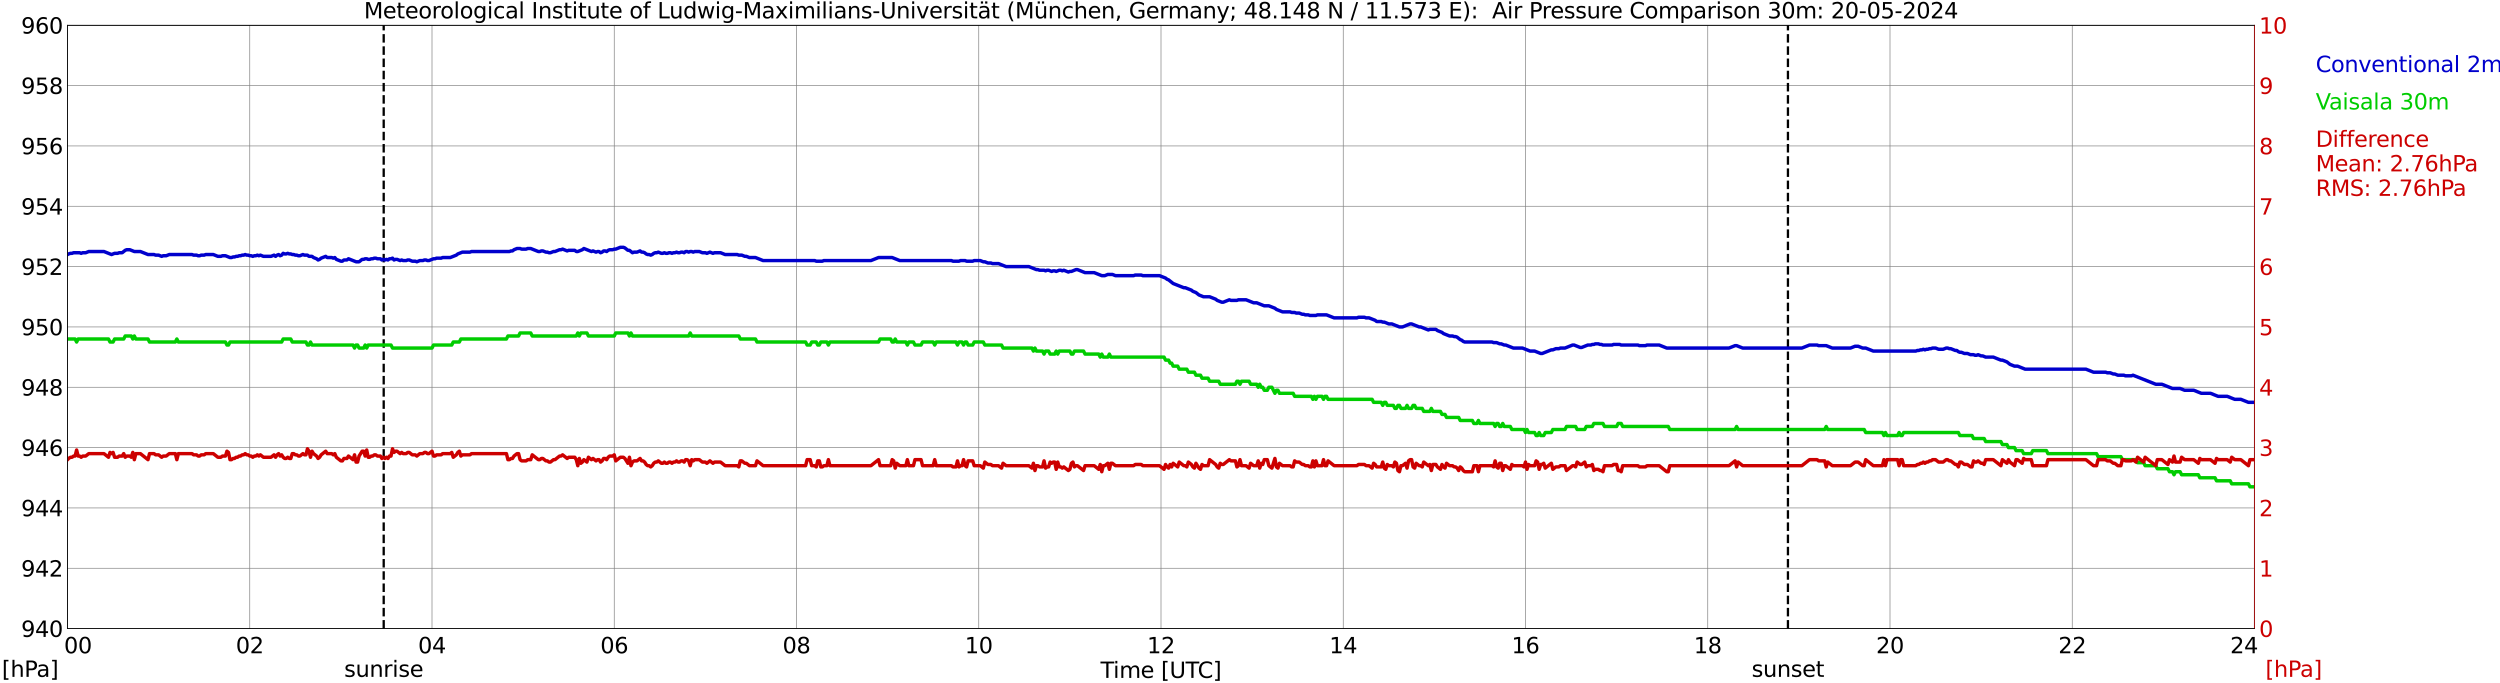 <?xml version="1.0" encoding="utf-8" standalone="no"?>
<!DOCTYPE svg PUBLIC "-//W3C//DTD SVG 1.1//EN"
  "http://www.w3.org/Graphics/SVG/1.1/DTD/svg11.dtd">
<svg xmlns:xlink="http://www.w3.org/1999/xlink" width="1085.4pt" height="296.64pt" viewBox="0 0 1085.4 296.64" xmlns="http://www.w3.org/2000/svg" version="1.1">
 <defs>
  <style type="text/css">*{stroke-linejoin: round; stroke-linecap: butt}</style>
 </defs>
 <g id="figure_1">
  <g id="patch_1">
   <path d="M 0 296.64 
L 1085.4 296.64 
L 1085.4 0 
L 0 0 
z
" style="fill: #ffffff"/>
  </g>
  <g id="axes_1">
   <g id="patch_2">
    <path d="M 29.306 272.909 
L 978.814 272.909 
L 978.814 10.976 
L 29.306 10.976 
z
" style="fill: #ffffff"/>
   </g>
   <g id="patch_3">
    <path d="M 978.814 272.909 
L 978.814 272.909 
L 978.814 10.976 
L 978.814 10.976 
z
" clip-path="url(#pfc1d133655)" style="fill: #d3d3d3; opacity: 0.25; stroke: #d3d3d3; stroke-linejoin: miter"/>
   </g>
   <g id="matplotlib.axis_1">
    <g id="xtick_1">
     <g id="line2d_1">
      <path d="M 29.306 272.909 
L 29.306 10.976 
" clip-path="url(#pfc1d133655)" style="fill: none; stroke: #808080; stroke-width: 0.3; stroke-linecap: square"/>
     </g>
     <g id="line2d_2"/>
     <g id="text_1">
      <!--    00 -->
      <g transform="translate(18.733 283.627) scale(0.095 -0.095)">
       <defs>
        <path id="DejaVuSans-20" transform="scale(0.016)"/>
        <path id="DejaVuSans-30" d="M 2034 4250 
Q 1547 4250 1301 3770 
Q 1056 3291 1056 2328 
Q 1056 1369 1301 889 
Q 1547 409 2034 409 
Q 2525 409 2770 889 
Q 3016 1369 3016 2328 
Q 3016 3291 2770 3770 
Q 2525 4250 2034 4250 
z
M 2034 4750 
Q 2819 4750 3233 4129 
Q 3647 3509 3647 2328 
Q 3647 1150 3233 529 
Q 2819 -91 2034 -91 
Q 1250 -91 836 529 
Q 422 1150 422 2328 
Q 422 3509 836 4129 
Q 1250 4750 2034 4750 
z
" transform="scale(0.016)"/>
       </defs>
       <use xlink:href="#DejaVuSans-20"/>
       <use xlink:href="#DejaVuSans-20" transform="translate(31.787 0)"/>
       <use xlink:href="#DejaVuSans-20" transform="translate(63.574 0)"/>
       <use xlink:href="#DejaVuSans-30" transform="translate(95.361 0)"/>
       <use xlink:href="#DejaVuSans-30" transform="translate(158.984 0)"/>
      </g>
     </g>
    </g>
    <g id="xtick_2">
     <g id="line2d_3">
      <path d="M 108.431 272.909 
L 108.431 10.976 
" clip-path="url(#pfc1d133655)" style="fill: none; stroke: #808080; stroke-width: 0.3; stroke-linecap: square"/>
     </g>
     <g id="line2d_4"/>
     <g id="text_2">
      <!-- 02 -->
      <g transform="translate(102.387 283.627) scale(0.095 -0.095)">
       <defs>
        <path id="DejaVuSans-32" d="M 1228 531 
L 3431 531 
L 3431 0 
L 469 0 
L 469 531 
Q 828 903 1448 1529 
Q 2069 2156 2228 2338 
Q 2531 2678 2651 2914 
Q 2772 3150 2772 3378 
Q 2772 3750 2511 3984 
Q 2250 4219 1831 4219 
Q 1534 4219 1204 4116 
Q 875 4013 500 3803 
L 500 4441 
Q 881 4594 1212 4672 
Q 1544 4750 1819 4750 
Q 2544 4750 2975 4387 
Q 3406 4025 3406 3419 
Q 3406 3131 3298 2873 
Q 3191 2616 2906 2266 
Q 2828 2175 2409 1742 
Q 1991 1309 1228 531 
z
" transform="scale(0.016)"/>
       </defs>
       <use xlink:href="#DejaVuSans-30"/>
       <use xlink:href="#DejaVuSans-32" transform="translate(63.623 0)"/>
      </g>
     </g>
    </g>
    <g id="xtick_3">
     <g id="line2d_5">
      <path d="M 187.557 272.909 
L 187.557 10.976 
" clip-path="url(#pfc1d133655)" style="fill: none; stroke: #808080; stroke-width: 0.3; stroke-linecap: square"/>
     </g>
     <g id="line2d_6"/>
     <g id="text_3">
      <!-- 04 -->
      <g transform="translate(181.513 283.627) scale(0.095 -0.095)">
       <defs>
        <path id="DejaVuSans-34" d="M 2419 4116 
L 825 1625 
L 2419 1625 
L 2419 4116 
z
M 2253 4666 
L 3047 4666 
L 3047 1625 
L 3713 1625 
L 3713 1100 
L 3047 1100 
L 3047 0 
L 2419 0 
L 2419 1100 
L 313 1100 
L 313 1709 
L 2253 4666 
z
" transform="scale(0.016)"/>
       </defs>
       <use xlink:href="#DejaVuSans-30"/>
       <use xlink:href="#DejaVuSans-34" transform="translate(63.623 0)"/>
      </g>
     </g>
    </g>
    <g id="xtick_4">
     <g id="line2d_7">
      <path d="M 266.683 272.909 
L 266.683 10.976 
" clip-path="url(#pfc1d133655)" style="fill: none; stroke: #808080; stroke-width: 0.3; stroke-linecap: square"/>
     </g>
     <g id="line2d_8"/>
     <g id="text_4">
      <!-- 06 -->
      <g transform="translate(260.638 283.627) scale(0.095 -0.095)">
       <defs>
        <path id="DejaVuSans-36" d="M 2113 2584 
Q 1688 2584 1439 2293 
Q 1191 2003 1191 1497 
Q 1191 994 1439 701 
Q 1688 409 2113 409 
Q 2538 409 2786 701 
Q 3034 994 3034 1497 
Q 3034 2003 2786 2293 
Q 2538 2584 2113 2584 
z
M 3366 4563 
L 3366 3988 
Q 3128 4100 2886 4159 
Q 2644 4219 2406 4219 
Q 1781 4219 1451 3797 
Q 1122 3375 1075 2522 
Q 1259 2794 1537 2939 
Q 1816 3084 2150 3084 
Q 2853 3084 3261 2657 
Q 3669 2231 3669 1497 
Q 3669 778 3244 343 
Q 2819 -91 2113 -91 
Q 1303 -91 875 529 
Q 447 1150 447 2328 
Q 447 3434 972 4092 
Q 1497 4750 2381 4750 
Q 2619 4750 2861 4703 
Q 3103 4656 3366 4563 
z
" transform="scale(0.016)"/>
       </defs>
       <use xlink:href="#DejaVuSans-30"/>
       <use xlink:href="#DejaVuSans-36" transform="translate(63.623 0)"/>
      </g>
     </g>
    </g>
    <g id="xtick_5">
     <g id="line2d_9">
      <path d="M 345.808 272.909 
L 345.808 10.976 
" clip-path="url(#pfc1d133655)" style="fill: none; stroke: #808080; stroke-width: 0.3; stroke-linecap: square"/>
     </g>
     <g id="line2d_10"/>
     <g id="text_5">
      <!-- 08 -->
      <g transform="translate(339.764 283.627) scale(0.095 -0.095)">
       <defs>
        <path id="DejaVuSans-38" d="M 2034 2216 
Q 1584 2216 1326 1975 
Q 1069 1734 1069 1313 
Q 1069 891 1326 650 
Q 1584 409 2034 409 
Q 2484 409 2743 651 
Q 3003 894 3003 1313 
Q 3003 1734 2745 1975 
Q 2488 2216 2034 2216 
z
M 1403 2484 
Q 997 2584 770 2862 
Q 544 3141 544 3541 
Q 544 4100 942 4425 
Q 1341 4750 2034 4750 
Q 2731 4750 3128 4425 
Q 3525 4100 3525 3541 
Q 3525 3141 3298 2862 
Q 3072 2584 2669 2484 
Q 3125 2378 3379 2068 
Q 3634 1759 3634 1313 
Q 3634 634 3220 271 
Q 2806 -91 2034 -91 
Q 1263 -91 848 271 
Q 434 634 434 1313 
Q 434 1759 690 2068 
Q 947 2378 1403 2484 
z
M 1172 3481 
Q 1172 3119 1398 2916 
Q 1625 2713 2034 2713 
Q 2441 2713 2670 2916 
Q 2900 3119 2900 3481 
Q 2900 3844 2670 4047 
Q 2441 4250 2034 4250 
Q 1625 4250 1398 4047 
Q 1172 3844 1172 3481 
z
" transform="scale(0.016)"/>
       </defs>
       <use xlink:href="#DejaVuSans-30"/>
       <use xlink:href="#DejaVuSans-38" transform="translate(63.623 0)"/>
      </g>
     </g>
    </g>
    <g id="xtick_6">
     <g id="line2d_11">
      <path d="M 424.934 272.909 
L 424.934 10.976 
" clip-path="url(#pfc1d133655)" style="fill: none; stroke: #808080; stroke-width: 0.3; stroke-linecap: square"/>
     </g>
     <g id="line2d_12"/>
     <g id="text_6">
      <!-- 10 -->
      <g transform="translate(418.89 283.627) scale(0.095 -0.095)">
       <defs>
        <path id="DejaVuSans-31" d="M 794 531 
L 1825 531 
L 1825 4091 
L 703 3866 
L 703 4441 
L 1819 4666 
L 2450 4666 
L 2450 531 
L 3481 531 
L 3481 0 
L 794 0 
L 794 531 
z
" transform="scale(0.016)"/>
       </defs>
       <use xlink:href="#DejaVuSans-31"/>
       <use xlink:href="#DejaVuSans-30" transform="translate(63.623 0)"/>
      </g>
     </g>
    </g>
    <g id="xtick_7">
     <g id="line2d_13">
      <path d="M 504.06 272.909 
L 504.06 10.976 
" clip-path="url(#pfc1d133655)" style="fill: none; stroke: #808080; stroke-width: 0.3; stroke-linecap: square"/>
     </g>
     <g id="line2d_14"/>
     <g id="text_7">
      <!-- 12 -->
      <g transform="translate(498.015 283.627) scale(0.095 -0.095)">
       <use xlink:href="#DejaVuSans-31"/>
       <use xlink:href="#DejaVuSans-32" transform="translate(63.623 0)"/>
      </g>
     </g>
    </g>
    <g id="xtick_8">
     <g id="line2d_15">
      <path d="M 583.185 272.909 
L 583.185 10.976 
" clip-path="url(#pfc1d133655)" style="fill: none; stroke: #808080; stroke-width: 0.3; stroke-linecap: square"/>
     </g>
     <g id="line2d_16"/>
     <g id="text_8">
      <!-- 14 -->
      <g transform="translate(577.141 283.627) scale(0.095 -0.095)">
       <use xlink:href="#DejaVuSans-31"/>
       <use xlink:href="#DejaVuSans-34" transform="translate(63.623 0)"/>
      </g>
     </g>
    </g>
    <g id="xtick_9">
     <g id="line2d_17">
      <path d="M 662.311 272.909 
L 662.311 10.976 
" clip-path="url(#pfc1d133655)" style="fill: none; stroke: #808080; stroke-width: 0.3; stroke-linecap: square"/>
     </g>
     <g id="line2d_18"/>
     <g id="text_9">
      <!-- 16 -->
      <g transform="translate(656.267 283.627) scale(0.095 -0.095)">
       <use xlink:href="#DejaVuSans-31"/>
       <use xlink:href="#DejaVuSans-36" transform="translate(63.623 0)"/>
      </g>
     </g>
    </g>
    <g id="xtick_10">
     <g id="line2d_19">
      <path d="M 741.437 272.909 
L 741.437 10.976 
" clip-path="url(#pfc1d133655)" style="fill: none; stroke: #808080; stroke-width: 0.3; stroke-linecap: square"/>
     </g>
     <g id="line2d_20"/>
     <g id="text_10">
      <!-- 18 -->
      <g transform="translate(735.392 283.627) scale(0.095 -0.095)">
       <use xlink:href="#DejaVuSans-31"/>
       <use xlink:href="#DejaVuSans-38" transform="translate(63.623 0)"/>
      </g>
     </g>
    </g>
    <g id="xtick_11">
     <g id="line2d_21">
      <path d="M 820.562 272.909 
L 820.562 10.976 
" clip-path="url(#pfc1d133655)" style="fill: none; stroke: #808080; stroke-width: 0.3; stroke-linecap: square"/>
     </g>
     <g id="line2d_22"/>
     <g id="text_11">
      <!-- 20 -->
      <g transform="translate(814.518 283.627) scale(0.095 -0.095)">
       <use xlink:href="#DejaVuSans-32"/>
       <use xlink:href="#DejaVuSans-30" transform="translate(63.623 0)"/>
      </g>
     </g>
    </g>
    <g id="xtick_12">
     <g id="line2d_23">
      <path d="M 899.688 272.909 
L 899.688 10.976 
" clip-path="url(#pfc1d133655)" style="fill: none; stroke: #808080; stroke-width: 0.3; stroke-linecap: square"/>
     </g>
     <g id="line2d_24"/>
     <g id="text_12">
      <!-- 22 -->
      <g transform="translate(893.644 283.627) scale(0.095 -0.095)">
       <use xlink:href="#DejaVuSans-32"/>
       <use xlink:href="#DejaVuSans-32" transform="translate(63.623 0)"/>
      </g>
     </g>
    </g>
    <g id="xtick_13">
     <g id="line2d_25">
      <path d="M 978.814 272.909 
L 978.814 10.976 
" clip-path="url(#pfc1d133655)" style="fill: none; stroke: #808080; stroke-width: 0.3; stroke-linecap: square"/>
     </g>
     <g id="line2d_26"/>
     <g id="text_13">
      <!-- 24    -->
      <g transform="translate(968.241 283.627) scale(0.095 -0.095)">
       <use xlink:href="#DejaVuSans-32"/>
       <use xlink:href="#DejaVuSans-34" transform="translate(63.623 0)"/>
       <use xlink:href="#DejaVuSans-20" transform="translate(127.246 0)"/>
       <use xlink:href="#DejaVuSans-20" transform="translate(159.033 0)"/>
       <use xlink:href="#DejaVuSans-20" transform="translate(190.82 0)"/>
      </g>
     </g>
    </g>
    <g id="text_14">
     <!-- Time [UTC] -->
     <g transform="translate(477.806 294.322) scale(0.095 -0.095)">
      <defs>
       <path id="DejaVuSans-54" d="M -19 4666 
L 3928 4666 
L 3928 4134 
L 2272 4134 
L 2272 0 
L 1638 0 
L 1638 4134 
L -19 4134 
L -19 4666 
z
" transform="scale(0.016)"/>
       <path id="DejaVuSans-69" d="M 603 3500 
L 1178 3500 
L 1178 0 
L 603 0 
L 603 3500 
z
M 603 4863 
L 1178 4863 
L 1178 4134 
L 603 4134 
L 603 4863 
z
" transform="scale(0.016)"/>
       <path id="DejaVuSans-6d" d="M 3328 2828 
Q 3544 3216 3844 3400 
Q 4144 3584 4550 3584 
Q 5097 3584 5394 3201 
Q 5691 2819 5691 2113 
L 5691 0 
L 5113 0 
L 5113 2094 
Q 5113 2597 4934 2840 
Q 4756 3084 4391 3084 
Q 3944 3084 3684 2787 
Q 3425 2491 3425 1978 
L 3425 0 
L 2847 0 
L 2847 2094 
Q 2847 2600 2669 2842 
Q 2491 3084 2119 3084 
Q 1678 3084 1418 2786 
Q 1159 2488 1159 1978 
L 1159 0 
L 581 0 
L 581 3500 
L 1159 3500 
L 1159 2956 
Q 1356 3278 1631 3431 
Q 1906 3584 2284 3584 
Q 2666 3584 2933 3390 
Q 3200 3197 3328 2828 
z
" transform="scale(0.016)"/>
       <path id="DejaVuSans-65" d="M 3597 1894 
L 3597 1613 
L 953 1613 
Q 991 1019 1311 708 
Q 1631 397 2203 397 
Q 2534 397 2845 478 
Q 3156 559 3463 722 
L 3463 178 
Q 3153 47 2828 -22 
Q 2503 -91 2169 -91 
Q 1331 -91 842 396 
Q 353 884 353 1716 
Q 353 2575 817 3079 
Q 1281 3584 2069 3584 
Q 2775 3584 3186 3129 
Q 3597 2675 3597 1894 
z
M 3022 2063 
Q 3016 2534 2758 2815 
Q 2500 3097 2075 3097 
Q 1594 3097 1305 2825 
Q 1016 2553 972 2059 
L 3022 2063 
z
" transform="scale(0.016)"/>
       <path id="DejaVuSans-5b" d="M 550 4863 
L 1875 4863 
L 1875 4416 
L 1125 4416 
L 1125 -397 
L 1875 -397 
L 1875 -844 
L 550 -844 
L 550 4863 
z
" transform="scale(0.016)"/>
       <path id="DejaVuSans-55" d="M 556 4666 
L 1191 4666 
L 1191 1831 
Q 1191 1081 1462 751 
Q 1734 422 2344 422 
Q 2950 422 3222 751 
Q 3494 1081 3494 1831 
L 3494 4666 
L 4128 4666 
L 4128 1753 
Q 4128 841 3676 375 
Q 3225 -91 2344 -91 
Q 1459 -91 1007 375 
Q 556 841 556 1753 
L 556 4666 
z
" transform="scale(0.016)"/>
       <path id="DejaVuSans-43" d="M 4122 4306 
L 4122 3641 
Q 3803 3938 3442 4084 
Q 3081 4231 2675 4231 
Q 1875 4231 1450 3742 
Q 1025 3253 1025 2328 
Q 1025 1406 1450 917 
Q 1875 428 2675 428 
Q 3081 428 3442 575 
Q 3803 722 4122 1019 
L 4122 359 
Q 3791 134 3420 21 
Q 3050 -91 2638 -91 
Q 1578 -91 968 557 
Q 359 1206 359 2328 
Q 359 3453 968 4101 
Q 1578 4750 2638 4750 
Q 3056 4750 3426 4639 
Q 3797 4528 4122 4306 
z
" transform="scale(0.016)"/>
       <path id="DejaVuSans-5d" d="M 1947 4863 
L 1947 -844 
L 622 -844 
L 622 -397 
L 1369 -397 
L 1369 4416 
L 622 4416 
L 622 4863 
L 1947 4863 
z
" transform="scale(0.016)"/>
      </defs>
      <use xlink:href="#DejaVuSans-54"/>
      <use xlink:href="#DejaVuSans-69" transform="translate(57.959 0)"/>
      <use xlink:href="#DejaVuSans-6d" transform="translate(85.742 0)"/>
      <use xlink:href="#DejaVuSans-65" transform="translate(183.154 0)"/>
      <use xlink:href="#DejaVuSans-20" transform="translate(244.678 0)"/>
      <use xlink:href="#DejaVuSans-5b" transform="translate(276.465 0)"/>
      <use xlink:href="#DejaVuSans-55" transform="translate(315.479 0)"/>
      <use xlink:href="#DejaVuSans-54" transform="translate(388.672 0)"/>
      <use xlink:href="#DejaVuSans-43" transform="translate(443.881 0)"/>
      <use xlink:href="#DejaVuSans-5d" transform="translate(513.705 0)"/>
     </g>
    </g>
   </g>
   <g id="matplotlib.axis_2">
    <g id="ytick_1">
     <g id="line2d_27">
      <path d="M 29.306 272.909 
L 978.814 272.909 
" clip-path="url(#pfc1d133655)" style="fill: none; stroke: #808080; stroke-width: 0.3; stroke-linecap: square"/>
     </g>
     <g id="line2d_28"/>
     <g id="text_15">
      <!-- 940 -->
      <g transform="translate(9.173 276.518) scale(0.095 -0.095)">
       <defs>
        <path id="DejaVuSans-39" d="M 703 97 
L 703 672 
Q 941 559 1184 500 
Q 1428 441 1663 441 
Q 2288 441 2617 861 
Q 2947 1281 2994 2138 
Q 2813 1869 2534 1725 
Q 2256 1581 1919 1581 
Q 1219 1581 811 2004 
Q 403 2428 403 3163 
Q 403 3881 828 4315 
Q 1253 4750 1959 4750 
Q 2769 4750 3195 4129 
Q 3622 3509 3622 2328 
Q 3622 1225 3098 567 
Q 2575 -91 1691 -91 
Q 1453 -91 1209 -44 
Q 966 3 703 97 
z
M 1959 2075 
Q 2384 2075 2632 2365 
Q 2881 2656 2881 3163 
Q 2881 3666 2632 3958 
Q 2384 4250 1959 4250 
Q 1534 4250 1286 3958 
Q 1038 3666 1038 3163 
Q 1038 2656 1286 2365 
Q 1534 2075 1959 2075 
z
" transform="scale(0.016)"/>
       </defs>
       <use xlink:href="#DejaVuSans-39"/>
       <use xlink:href="#DejaVuSans-34" transform="translate(63.623 0)"/>
       <use xlink:href="#DejaVuSans-30" transform="translate(127.246 0)"/>
      </g>
     </g>
    </g>
    <g id="ytick_2">
     <g id="line2d_29">
      <path d="M 29.306 246.715 
L 978.814 246.715 
" clip-path="url(#pfc1d133655)" style="fill: none; stroke: #808080; stroke-width: 0.3; stroke-linecap: square"/>
     </g>
     <g id="line2d_30"/>
     <g id="text_16">
      <!-- 942 -->
      <g transform="translate(9.173 250.325) scale(0.095 -0.095)">
       <use xlink:href="#DejaVuSans-39"/>
       <use xlink:href="#DejaVuSans-34" transform="translate(63.623 0)"/>
       <use xlink:href="#DejaVuSans-32" transform="translate(127.246 0)"/>
      </g>
     </g>
    </g>
    <g id="ytick_3">
     <g id="line2d_31">
      <path d="M 29.306 220.522 
L 978.814 220.522 
" clip-path="url(#pfc1d133655)" style="fill: none; stroke: #808080; stroke-width: 0.3; stroke-linecap: square"/>
     </g>
     <g id="line2d_32"/>
     <g id="text_17">
      <!-- 944 -->
      <g transform="translate(9.173 224.131) scale(0.095 -0.095)">
       <use xlink:href="#DejaVuSans-39"/>
       <use xlink:href="#DejaVuSans-34" transform="translate(63.623 0)"/>
       <use xlink:href="#DejaVuSans-34" transform="translate(127.246 0)"/>
      </g>
     </g>
    </g>
    <g id="ytick_4">
     <g id="line2d_33">
      <path d="M 29.306 194.329 
L 978.814 194.329 
" clip-path="url(#pfc1d133655)" style="fill: none; stroke: #808080; stroke-width: 0.3; stroke-linecap: square"/>
     </g>
     <g id="line2d_34"/>
     <g id="text_18">
      <!-- 946 -->
      <g transform="translate(9.173 197.938) scale(0.095 -0.095)">
       <use xlink:href="#DejaVuSans-39"/>
       <use xlink:href="#DejaVuSans-34" transform="translate(63.623 0)"/>
       <use xlink:href="#DejaVuSans-36" transform="translate(127.246 0)"/>
      </g>
     </g>
    </g>
    <g id="ytick_5">
     <g id="line2d_35">
      <path d="M 29.306 168.136 
L 978.814 168.136 
" clip-path="url(#pfc1d133655)" style="fill: none; stroke: #808080; stroke-width: 0.3; stroke-linecap: square"/>
     </g>
     <g id="line2d_36"/>
     <g id="text_19">
      <!-- 948 -->
      <g transform="translate(9.173 171.745) scale(0.095 -0.095)">
       <use xlink:href="#DejaVuSans-39"/>
       <use xlink:href="#DejaVuSans-34" transform="translate(63.623 0)"/>
       <use xlink:href="#DejaVuSans-38" transform="translate(127.246 0)"/>
      </g>
     </g>
    </g>
    <g id="ytick_6">
     <g id="line2d_37">
      <path d="M 29.306 141.942 
L 978.814 141.942 
" clip-path="url(#pfc1d133655)" style="fill: none; stroke: #808080; stroke-width: 0.3; stroke-linecap: square"/>
     </g>
     <g id="line2d_38"/>
     <g id="text_20">
      <!-- 950 -->
      <g transform="translate(9.173 145.551) scale(0.095 -0.095)">
       <defs>
        <path id="DejaVuSans-35" d="M 691 4666 
L 3169 4666 
L 3169 4134 
L 1269 4134 
L 1269 2991 
Q 1406 3038 1543 3061 
Q 1681 3084 1819 3084 
Q 2600 3084 3056 2656 
Q 3513 2228 3513 1497 
Q 3513 744 3044 326 
Q 2575 -91 1722 -91 
Q 1428 -91 1123 -41 
Q 819 9 494 109 
L 494 744 
Q 775 591 1075 516 
Q 1375 441 1709 441 
Q 2250 441 2565 725 
Q 2881 1009 2881 1497 
Q 2881 1984 2565 2268 
Q 2250 2553 1709 2553 
Q 1456 2553 1204 2497 
Q 953 2441 691 2322 
L 691 4666 
z
" transform="scale(0.016)"/>
       </defs>
       <use xlink:href="#DejaVuSans-39"/>
       <use xlink:href="#DejaVuSans-35" transform="translate(63.623 0)"/>
       <use xlink:href="#DejaVuSans-30" transform="translate(127.246 0)"/>
      </g>
     </g>
    </g>
    <g id="ytick_7">
     <g id="line2d_39">
      <path d="M 29.306 115.749 
L 978.814 115.749 
" clip-path="url(#pfc1d133655)" style="fill: none; stroke: #808080; stroke-width: 0.3; stroke-linecap: square"/>
     </g>
     <g id="line2d_40"/>
     <g id="text_21">
      <!-- 952 -->
      <g transform="translate(9.173 119.358) scale(0.095 -0.095)">
       <use xlink:href="#DejaVuSans-39"/>
       <use xlink:href="#DejaVuSans-35" transform="translate(63.623 0)"/>
       <use xlink:href="#DejaVuSans-32" transform="translate(127.246 0)"/>
      </g>
     </g>
    </g>
    <g id="ytick_8">
     <g id="line2d_41">
      <path d="M 29.306 89.556 
L 978.814 89.556 
" clip-path="url(#pfc1d133655)" style="fill: none; stroke: #808080; stroke-width: 0.3; stroke-linecap: square"/>
     </g>
     <g id="line2d_42"/>
     <g id="text_22">
      <!-- 954 -->
      <g transform="translate(9.173 93.165) scale(0.095 -0.095)">
       <use xlink:href="#DejaVuSans-39"/>
       <use xlink:href="#DejaVuSans-35" transform="translate(63.623 0)"/>
       <use xlink:href="#DejaVuSans-34" transform="translate(127.246 0)"/>
      </g>
     </g>
    </g>
    <g id="ytick_9">
     <g id="line2d_43">
      <path d="M 29.306 63.362 
L 978.814 63.362 
" clip-path="url(#pfc1d133655)" style="fill: none; stroke: #808080; stroke-width: 0.3; stroke-linecap: square"/>
     </g>
     <g id="line2d_44"/>
     <g id="text_23">
      <!-- 956 -->
      <g transform="translate(9.173 66.972) scale(0.095 -0.095)">
       <use xlink:href="#DejaVuSans-39"/>
       <use xlink:href="#DejaVuSans-35" transform="translate(63.623 0)"/>
       <use xlink:href="#DejaVuSans-36" transform="translate(127.246 0)"/>
      </g>
     </g>
    </g>
    <g id="ytick_10">
     <g id="line2d_45">
      <path d="M 29.306 37.169 
L 978.814 37.169 
" clip-path="url(#pfc1d133655)" style="fill: none; stroke: #808080; stroke-width: 0.3; stroke-linecap: square"/>
     </g>
     <g id="line2d_46"/>
     <g id="text_24">
      <!-- 958 -->
      <g transform="translate(9.173 40.778) scale(0.095 -0.095)">
       <use xlink:href="#DejaVuSans-39"/>
       <use xlink:href="#DejaVuSans-35" transform="translate(63.623 0)"/>
       <use xlink:href="#DejaVuSans-38" transform="translate(127.246 0)"/>
      </g>
     </g>
    </g>
    <g id="ytick_11">
     <g id="line2d_47">
      <path d="M 29.306 10.976 
L 978.814 10.976 
" clip-path="url(#pfc1d133655)" style="fill: none; stroke: #808080; stroke-width: 0.3; stroke-linecap: square"/>
     </g>
     <g id="line2d_48"/>
     <g id="text_25">
      <!-- 960 -->
      <g transform="translate(9.173 14.585) scale(0.095 -0.095)">
       <use xlink:href="#DejaVuSans-39"/>
       <use xlink:href="#DejaVuSans-36" transform="translate(63.623 0)"/>
       <use xlink:href="#DejaVuSans-30" transform="translate(127.246 0)"/>
      </g>
     </g>
    </g>
   </g>
   <g id="line2d_49">
    <path d="M 166.589 272.909 
L 166.589 10.976 
" clip-path="url(#pfc1d133655)" style="fill: none; stroke-dasharray: 3.7,1.6; stroke-dashoffset: 0; stroke: #000000"/>
   </g>
   <g id="line2d_50">
    <path d="M 776.252 272.909 
L 776.252 10.976 
" clip-path="url(#pfc1d133655)" style="fill: none; stroke-dasharray: 3.7,1.6; stroke-dashoffset: 0; stroke: #000000"/>
   </g>
   <g id="line2d_51">
    <path d="M 29.306 110.51 
L 29.965 110.183 
L 30.625 109.986 
L 31.284 109.986 
L 31.943 109.724 
L 34.581 109.724 
L 35.24 109.986 
L 35.9 109.724 
L 37.218 109.724 
L 38.537 109.201 
L 45.131 109.201 
L 48.428 110.51 
L 49.747 109.986 
L 51.065 109.986 
L 51.725 109.724 
L 53.043 109.724 
L 54.362 108.677 
L 55.022 108.415 
L 56.34 108.415 
L 58.319 109.201 
L 60.956 109.201 
L 64.253 110.51 
L 66.89 110.51 
L 67.55 110.772 
L 68.869 110.772 
L 70.187 111.296 
L 70.847 111.034 
L 72.166 111.034 
L 73.484 110.51 
L 83.375 110.51 
L 84.034 110.772 
L 85.353 110.772 
L 86.013 111.034 
L 86.672 111.034 
L 87.331 110.772 
L 88.65 110.772 
L 89.309 110.51 
L 92.606 110.51 
L 94.584 111.296 
L 95.903 111.296 
L 96.563 111.034 
L 97.881 111.034 
L 99.86 111.82 
L 100.519 111.82 
L 101.178 111.558 
L 101.838 111.558 
L 102.497 111.296 
L 103.156 111.296 
L 103.816 111.034 
L 104.475 111.034 
L 105.135 110.772 
L 105.794 110.772 
L 106.453 110.51 
L 107.113 110.772 
L 107.772 110.772 
L 108.431 111.034 
L 109.091 111.034 
L 109.75 111.296 
L 110.41 111.034 
L 111.069 111.034 
L 111.728 110.772 
L 112.388 111.034 
L 113.047 110.772 
L 114.366 111.296 
L 117.663 111.296 
L 118.982 110.772 
L 119.641 111.296 
L 120.3 110.772 
L 120.96 110.51 
L 121.619 111.034 
L 122.278 110.772 
L 122.938 109.986 
L 123.597 110.248 
L 124.257 110.248 
L 124.916 109.986 
L 125.575 110.248 
L 126.235 110.248 
L 126.894 110.51 
L 127.553 110.51 
L 128.213 110.772 
L 128.872 110.772 
L 129.532 111.034 
L 130.191 111.034 
L 131.51 110.51 
L 132.169 110.772 
L 133.488 110.772 
L 134.147 111.296 
L 135.466 111.296 
L 136.125 111.82 
L 137.444 112.344 
L 138.104 112.868 
L 138.763 112.606 
L 139.422 112.082 
L 141.4 111.296 
L 142.06 111.82 
L 144.038 111.82 
L 144.697 112.082 
L 145.357 111.82 
L 146.016 112.606 
L 147.994 113.392 
L 148.654 113.392 
L 149.313 112.868 
L 150.632 112.868 
L 151.291 112.344 
L 154.588 113.653 
L 155.907 113.653 
L 157.226 112.606 
L 157.885 112.606 
L 158.544 112.344 
L 159.204 112.344 
L 159.863 112.606 
L 160.523 112.606 
L 161.182 112.344 
L 161.841 112.344 
L 162.501 112.082 
L 163.16 112.082 
L 163.819 112.344 
L 165.138 112.344 
L 165.798 112.868 
L 166.457 112.606 
L 167.116 112.868 
L 167.776 112.606 
L 168.435 112.868 
L 169.094 112.344 
L 169.754 112.344 
L 170.413 112.082 
L 171.073 112.868 
L 171.732 112.606 
L 172.391 112.606 
L 173.71 113.13 
L 174.37 112.868 
L 175.029 113.13 
L 176.348 113.13 
L 177.007 112.868 
L 177.666 112.868 
L 178.985 113.392 
L 180.304 113.392 
L 180.963 113.653 
L 182.282 113.13 
L 183.601 113.13 
L 184.26 112.868 
L 184.92 112.868 
L 185.579 113.13 
L 186.238 113.13 
L 188.216 112.344 
L 188.876 112.344 
L 189.535 112.082 
L 191.513 112.082 
L 192.173 111.82 
L 195.47 111.82 
L 198.107 110.772 
L 198.767 110.248 
L 200.745 109.463 
L 204.042 109.463 
L 204.701 109.201 
L 221.186 109.201 
L 221.845 108.939 
L 222.504 108.939 
L 223.164 108.415 
L 224.482 107.891 
L 225.801 107.891 
L 226.461 108.153 
L 228.439 108.153 
L 229.098 107.891 
L 230.417 107.891 
L 233.714 109.201 
L 234.373 109.201 
L 235.033 108.939 
L 235.692 108.939 
L 237.011 109.463 
L 237.67 109.463 
L 238.329 109.724 
L 238.989 109.724 
L 240.308 109.201 
L 240.967 109.201 
L 242.945 108.415 
L 243.604 108.415 
L 244.264 108.153 
L 246.242 108.939 
L 246.901 108.677 
L 249.539 108.677 
L 250.198 109.201 
L 250.858 109.201 
L 252.836 108.415 
L 253.495 107.891 
L 256.792 109.201 
L 257.451 108.939 
L 258.77 109.463 
L 259.43 109.201 
L 260.089 109.201 
L 260.748 109.724 
L 261.408 109.463 
L 262.067 108.939 
L 262.726 108.939 
L 263.386 109.201 
L 264.045 108.677 
L 264.705 108.415 
L 266.023 108.415 
L 266.683 108.153 
L 267.342 108.153 
L 269.32 107.367 
L 270.639 107.367 
L 271.298 107.629 
L 272.617 108.677 
L 273.277 108.677 
L 274.595 109.724 
L 275.255 109.463 
L 276.573 109.463 
L 277.892 108.939 
L 278.552 109.463 
L 279.211 109.463 
L 279.87 109.724 
L 280.53 110.248 
L 281.189 110.51 
L 281.849 110.51 
L 282.508 110.772 
L 283.167 110.51 
L 283.827 109.986 
L 284.486 109.724 
L 285.145 109.724 
L 285.805 109.463 
L 287.124 109.986 
L 287.783 109.986 
L 288.442 109.724 
L 289.102 109.986 
L 289.761 109.986 
L 290.42 109.724 
L 291.08 109.724 
L 291.739 109.986 
L 292.399 109.724 
L 293.058 109.724 
L 293.717 109.463 
L 294.377 109.724 
L 295.036 109.724 
L 295.696 109.463 
L 296.355 109.463 
L 297.014 109.724 
L 297.674 109.201 
L 298.333 109.201 
L 298.992 109.463 
L 299.652 109.201 
L 300.311 109.201 
L 300.971 109.463 
L 301.63 109.201 
L 303.608 109.201 
L 304.927 109.724 
L 306.246 109.724 
L 306.905 109.986 
L 308.224 109.463 
L 309.543 109.986 
L 310.202 109.724 
L 312.839 109.724 
L 314.818 110.51 
L 320.093 110.51 
L 320.752 110.772 
L 322.071 110.772 
L 323.39 111.296 
L 324.049 111.296 
L 325.368 111.82 
L 328.005 111.82 
L 331.302 113.13 
L 353.721 113.13 
L 354.38 113.392 
L 357.018 113.392 
L 357.677 113.13 
L 378.118 113.13 
L 381.415 111.82 
L 387.349 111.82 
L 390.646 113.13 
L 413.065 113.13 
L 413.725 113.392 
L 416.362 113.392 
L 417.022 113.13 
L 419 113.13 
L 419.659 113.392 
L 422.297 113.392 
L 422.956 113.13 
L 425.593 113.13 
L 426.912 113.653 
L 427.572 113.653 
L 428.89 114.177 
L 430.209 114.177 
L 430.869 114.439 
L 433.506 114.439 
L 436.803 115.749 
L 446.694 115.749 
L 449.991 117.059 
L 450.65 117.059 
L 451.309 117.321 
L 453.287 117.321 
L 453.947 117.582 
L 454.606 117.321 
L 455.266 117.321 
L 456.584 117.844 
L 457.244 117.582 
L 457.903 117.582 
L 458.563 117.844 
L 459.881 117.321 
L 460.541 117.321 
L 461.2 117.582 
L 461.859 117.321 
L 463.838 118.106 
L 464.497 117.844 
L 465.156 117.844 
L 467.134 117.059 
L 467.794 117.059 
L 471.091 118.368 
L 475.047 118.368 
L 478.344 119.678 
L 479.663 119.678 
L 480.981 119.154 
L 482.96 119.154 
L 484.278 119.678 
L 492.191 119.678 
L 492.85 119.416 
L 495.488 119.416 
L 496.147 119.678 
L 503.4 119.678 
L 506.038 120.726 
L 506.697 121.25 
L 507.357 121.511 
L 509.335 123.083 
L 513.95 124.917 
L 514.61 124.917 
L 517.247 125.964 
L 517.907 126.488 
L 519.226 127.012 
L 520.544 128.06 
L 522.522 128.846 
L 525.16 128.846 
L 527.797 129.893 
L 528.457 130.417 
L 530.435 131.203 
L 531.094 131.203 
L 533.732 130.155 
L 534.391 130.417 
L 537.029 130.417 
L 537.688 130.155 
L 540.985 130.155 
L 544.282 131.465 
L 545.601 131.465 
L 548.898 132.775 
L 550.876 132.775 
L 553.513 133.822 
L 554.173 134.346 
L 556.81 135.394 
L 560.107 135.394 
L 560.766 135.656 
L 562.085 135.656 
L 562.745 135.918 
L 564.063 135.918 
L 565.382 136.442 
L 566.042 136.442 
L 566.701 136.704 
L 568.02 136.704 
L 568.679 136.966 
L 571.317 136.966 
L 571.976 136.704 
L 575.932 136.704 
L 579.229 138.013 
L 589.12 138.013 
L 589.779 137.751 
L 592.417 137.751 
L 593.076 138.013 
L 594.395 138.013 
L 597.032 139.061 
L 597.692 139.585 
L 599.67 139.585 
L 600.329 139.847 
L 600.989 139.847 
L 602.967 140.633 
L 604.286 140.633 
L 607.582 141.942 
L 608.901 141.942 
L 612.198 140.633 
L 612.858 140.633 
L 616.154 141.942 
L 616.814 141.942 
L 620.111 143.252 
L 620.77 142.99 
L 623.408 142.99 
L 624.067 143.514 
L 626.045 144.3 
L 626.705 144.824 
L 629.342 145.871 
L 630.661 145.871 
L 631.32 146.133 
L 631.98 146.133 
L 632.639 146.395 
L 633.958 147.443 
L 634.617 147.705 
L 635.276 148.229 
L 635.936 148.491 
L 647.805 148.491 
L 648.464 148.753 
L 649.783 148.753 
L 651.102 149.276 
L 651.761 149.276 
L 653.08 149.8 
L 653.739 149.8 
L 657.036 151.11 
L 660.992 151.11 
L 664.289 152.42 
L 666.267 152.42 
L 668.905 153.467 
L 669.564 153.467 
L 673.521 151.896 
L 674.18 151.896 
L 675.499 151.372 
L 676.817 151.372 
L 677.477 151.11 
L 679.455 151.11 
L 682.752 149.8 
L 683.411 149.8 
L 686.049 150.848 
L 686.708 150.848 
L 689.346 149.8 
L 690.664 149.8 
L 691.324 149.538 
L 691.983 149.538 
L 692.643 149.276 
L 693.961 149.276 
L 694.621 149.538 
L 695.28 149.538 
L 695.939 149.8 
L 699.896 149.8 
L 700.555 149.538 
L 703.193 149.538 
L 703.852 149.8 
L 711.105 149.8 
L 711.765 150.062 
L 714.402 150.062 
L 715.062 149.8 
L 720.337 149.8 
L 723.633 151.11 
L 750.668 151.11 
L 753.306 150.062 
L 753.965 150.062 
L 756.602 151.11 
L 782.318 151.11 
L 785.615 149.8 
L 788.912 149.8 
L 789.572 150.062 
L 792.868 150.062 
L 795.506 151.11 
L 803.419 151.11 
L 805.397 150.324 
L 806.715 150.324 
L 808.694 151.11 
L 810.012 151.11 
L 813.309 152.42 
L 831.772 152.42 
L 832.431 152.158 
L 833.091 152.158 
L 833.75 151.896 
L 834.409 151.896 
L 835.069 151.634 
L 835.728 151.896 
L 836.388 151.634 
L 837.047 151.634 
L 837.706 151.372 
L 838.366 151.372 
L 839.025 151.11 
L 840.344 151.11 
L 841.663 151.634 
L 843.641 151.634 
L 844.959 151.11 
L 845.619 151.11 
L 846.278 151.372 
L 846.938 151.372 
L 848.916 152.158 
L 849.575 152.158 
L 850.235 152.681 
L 850.894 152.943 
L 851.553 152.943 
L 852.872 153.467 
L 854.191 153.467 
L 855.51 153.991 
L 856.828 153.991 
L 857.488 154.253 
L 858.147 154.253 
L 858.806 153.991 
L 860.125 154.515 
L 860.785 154.515 
L 862.103 155.039 
L 865.4 155.039 
L 868.697 156.349 
L 869.357 156.349 
L 871.335 157.134 
L 872.653 158.182 
L 874.632 158.968 
L 875.95 158.968 
L 879.247 160.278 
L 905.622 160.278 
L 908.919 161.587 
L 914.194 161.587 
L 914.854 161.849 
L 916.173 161.849 
L 917.491 162.373 
L 918.151 162.373 
L 919.469 162.897 
L 922.107 162.897 
L 922.766 163.159 
L 925.404 163.159 
L 926.063 162.897 
L 935.954 166.826 
L 938.592 166.826 
L 943.207 168.659 
L 946.504 168.659 
L 948.482 169.445 
L 952.438 169.445 
L 955.735 170.755 
L 959.692 170.755 
L 962.989 172.065 
L 966.945 172.065 
L 970.242 173.374 
L 972.879 173.374 
L 976.176 174.684 
L 978.154 174.684 
L 978.154 174.684 
" clip-path="url(#pfc1d133655)" style="fill: none; stroke: #0000cc; stroke-width: 1.5; stroke-linecap: square"/>
   </g>
   <g id="line2d_52">
    <path d="M 29.306 147.181 
L 32.603 147.181 
L 33.262 148.491 
L 33.921 147.181 
L 47.109 147.181 
L 47.768 148.491 
L 49.087 148.491 
L 49.747 147.181 
L 53.703 147.181 
L 54.362 145.871 
L 57 145.871 
L 57.659 147.181 
L 58.319 145.871 
L 58.978 147.181 
L 64.253 147.181 
L 64.912 148.491 
L 76.122 148.491 
L 76.781 147.181 
L 77.441 148.491 
L 97.881 148.491 
L 98.541 149.8 
L 99.2 149.8 
L 99.86 148.491 
L 122.278 148.491 
L 122.938 147.181 
L 126.235 147.181 
L 126.894 148.491 
L 132.829 148.491 
L 133.488 149.8 
L 134.147 149.8 
L 134.807 148.491 
L 135.466 149.8 
L 153.269 149.8 
L 153.929 151.11 
L 154.588 149.8 
L 155.247 149.8 
L 155.907 151.11 
L 157.885 151.11 
L 158.544 149.8 
L 159.204 151.11 
L 159.863 149.8 
L 169.754 149.8 
L 170.413 151.11 
L 187.557 151.11 
L 188.216 149.8 
L 196.129 149.8 
L 196.788 148.491 
L 199.426 148.491 
L 200.085 147.181 
L 219.867 147.181 
L 220.526 145.871 
L 225.142 145.871 
L 225.801 144.562 
L 230.417 144.562 
L 231.076 145.871 
L 250.198 145.871 
L 250.858 144.562 
L 251.517 145.871 
L 252.176 144.562 
L 254.814 144.562 
L 255.473 145.871 
L 266.683 145.871 
L 267.342 144.562 
L 272.617 144.562 
L 273.277 145.871 
L 273.936 144.562 
L 274.595 145.871 
L 298.992 145.871 
L 299.652 144.562 
L 300.311 145.871 
L 320.752 145.871 
L 321.411 147.181 
L 328.005 147.181 
L 328.665 148.491 
L 349.765 148.491 
L 350.424 149.8 
L 351.743 149.8 
L 352.402 148.491 
L 354.38 148.491 
L 355.04 149.8 
L 355.699 149.8 
L 356.359 148.491 
L 358.996 148.491 
L 359.655 149.8 
L 360.315 148.491 
L 381.415 148.491 
L 382.074 147.181 
L 386.69 147.181 
L 387.349 148.491 
L 388.009 148.491 
L 388.668 147.181 
L 389.328 148.491 
L 393.284 148.491 
L 393.943 149.8 
L 394.603 148.491 
L 396.581 148.491 
L 397.24 149.8 
L 399.878 149.8 
L 400.537 148.491 
L 405.153 148.491 
L 405.812 149.8 
L 406.471 148.491 
L 415.043 148.491 
L 415.703 149.8 
L 416.362 148.491 
L 417.681 148.491 
L 418.34 149.8 
L 419 148.491 
L 419.659 148.491 
L 420.318 149.8 
L 422.297 149.8 
L 422.956 148.491 
L 426.912 148.491 
L 427.572 149.8 
L 434.825 149.8 
L 435.484 151.11 
L 448.012 151.11 
L 448.672 152.42 
L 449.331 151.11 
L 449.991 152.42 
L 452.628 152.42 
L 453.287 153.729 
L 453.947 152.42 
L 455.266 152.42 
L 455.925 153.729 
L 457.903 153.729 
L 458.563 152.42 
L 459.222 153.729 
L 459.881 152.42 
L 464.497 152.42 
L 465.156 153.729 
L 465.816 153.729 
L 466.475 152.42 
L 470.431 152.42 
L 471.091 153.729 
L 477.025 153.729 
L 477.685 155.039 
L 478.344 153.729 
L 479.003 155.039 
L 480.981 155.039 
L 481.641 153.729 
L 482.3 155.039 
L 505.379 155.039 
L 506.038 156.349 
L 507.357 156.349 
L 508.016 157.658 
L 508.675 157.658 
L 509.335 158.968 
L 511.313 158.968 
L 511.972 160.278 
L 515.269 160.278 
L 515.929 161.587 
L 518.566 161.587 
L 519.226 162.897 
L 521.204 162.897 
L 521.863 164.207 
L 524.501 164.207 
L 525.16 165.516 
L 529.116 165.516 
L 529.776 166.826 
L 536.369 166.826 
L 537.029 165.516 
L 537.688 165.516 
L 538.348 166.826 
L 539.007 165.516 
L 542.304 165.516 
L 542.963 166.826 
L 545.601 166.826 
L 546.26 168.136 
L 546.919 166.826 
L 547.579 168.136 
L 548.238 168.136 
L 548.898 169.445 
L 550.216 169.445 
L 550.876 168.136 
L 552.195 168.136 
L 553.513 170.755 
L 554.173 169.445 
L 554.832 169.445 
L 555.491 170.755 
L 561.426 170.755 
L 562.085 172.065 
L 569.338 172.065 
L 569.998 173.374 
L 570.657 172.065 
L 571.317 173.374 
L 571.976 172.065 
L 573.954 172.065 
L 574.613 173.374 
L 575.273 172.065 
L 575.932 172.065 
L 576.592 173.374 
L 595.714 173.374 
L 596.373 174.684 
L 599.67 174.684 
L 600.329 175.994 
L 600.989 174.684 
L 601.648 174.684 
L 602.307 175.994 
L 604.945 175.994 
L 605.604 177.303 
L 606.264 177.303 
L 606.923 175.994 
L 607.582 175.994 
L 608.242 177.303 
L 610.22 177.303 
L 610.879 175.994 
L 611.539 177.303 
L 612.858 177.303 
L 613.517 175.994 
L 614.176 175.994 
L 614.836 177.303 
L 617.473 177.303 
L 618.133 178.613 
L 620.77 178.613 
L 621.429 177.303 
L 622.089 178.613 
L 625.386 178.613 
L 626.045 179.923 
L 627.364 179.923 
L 628.023 181.232 
L 633.298 181.232 
L 633.958 182.542 
L 639.233 182.542 
L 639.892 183.852 
L 641.211 183.852 
L 641.87 182.542 
L 642.53 183.852 
L 648.464 183.852 
L 649.123 185.161 
L 649.783 183.852 
L 650.442 183.852 
L 651.102 185.161 
L 651.761 185.161 
L 652.42 183.852 
L 653.08 185.161 
L 655.717 185.161 
L 656.377 186.471 
L 661.652 186.471 
L 662.311 187.781 
L 662.97 186.471 
L 663.63 187.781 
L 666.267 187.781 
L 666.927 189.09 
L 667.586 189.09 
L 668.246 187.781 
L 668.905 189.09 
L 670.224 189.09 
L 670.883 187.781 
L 673.521 187.781 
L 674.18 186.471 
L 679.455 186.471 
L 680.114 185.161 
L 684.071 185.161 
L 684.73 186.471 
L 688.027 186.471 
L 688.686 185.161 
L 691.324 185.161 
L 691.983 183.852 
L 695.939 183.852 
L 696.599 185.161 
L 701.874 185.161 
L 702.533 183.852 
L 703.852 183.852 
L 704.511 185.161 
L 724.293 185.161 
L 724.952 186.471 
L 753.306 186.471 
L 753.965 185.161 
L 754.624 186.471 
L 792.209 186.471 
L 792.868 185.161 
L 793.528 186.471 
L 809.353 186.471 
L 810.012 187.781 
L 817.265 187.781 
L 817.925 189.09 
L 818.584 187.781 
L 819.244 189.09 
L 823.859 189.09 
L 824.519 187.781 
L 825.178 189.09 
L 825.837 189.09 
L 826.497 187.781 
L 850.235 187.781 
L 850.894 189.09 
L 856.169 189.09 
L 856.828 190.4 
L 861.444 190.4 
L 862.103 191.71 
L 868.697 191.71 
L 869.357 193.019 
L 871.335 193.019 
L 871.994 194.329 
L 874.632 194.329 
L 875.291 195.639 
L 877.929 195.639 
L 878.588 196.948 
L 881.885 196.948 
L 882.544 195.639 
L 888.479 195.639 
L 889.138 196.948 
L 910.238 196.948 
L 910.898 198.258 
L 920.788 198.258 
L 921.448 199.568 
L 927.382 199.568 
L 928.041 200.877 
L 930.679 200.877 
L 931.338 202.187 
L 935.954 202.187 
L 936.613 203.497 
L 941.229 203.497 
L 941.888 204.806 
L 943.207 204.806 
L 943.867 206.116 
L 944.526 204.806 
L 946.504 204.806 
L 947.163 206.116 
L 954.417 206.116 
L 955.076 207.426 
L 961.67 207.426 
L 962.329 208.735 
L 968.264 208.735 
L 968.923 210.045 
L 976.176 210.045 
L 976.836 211.355 
L 978.154 211.355 
L 978.154 211.355 
" clip-path="url(#pfc1d133655)" style="fill: none; stroke: #00cc00; stroke-width: 1.5; stroke-linecap: square"/>
   </g>
   <g id="patch_4">
    <path d="M 29.306 272.909 
L 29.306 10.976 
" style="fill: none; stroke: #000000; stroke-width: 0.3; stroke-linejoin: miter; stroke-linecap: square"/>
   </g>
   <g id="patch_5">
    <path d="M 978.814 272.909 
L 978.814 10.976 
" style="fill: none; stroke: #000000; stroke-width: 0.3; stroke-linejoin: miter; stroke-linecap: square"/>
   </g>
   <g id="patch_6">
    <path d="M 29.306 272.909 
L 978.814 272.909 
" style="fill: none; stroke: #000000; stroke-width: 0.3; stroke-linejoin: miter; stroke-linecap: square"/>
   </g>
   <g id="patch_7">
    <path d="M 29.306 10.976 
L 978.814 10.976 
" style="fill: none; stroke: #000000; stroke-width: 0.3; stroke-linejoin: miter; stroke-linecap: square"/>
   </g>
   <g id="text_26">
    <!-- sunrise -->
    <g transform="translate(149.424 293.863) scale(0.095 -0.095)">
     <defs>
      <path id="DejaVuSans-73" d="M 2834 3397 
L 2834 2853 
Q 2591 2978 2328 3040 
Q 2066 3103 1784 3103 
Q 1356 3103 1142 2972 
Q 928 2841 928 2578 
Q 928 2378 1081 2264 
Q 1234 2150 1697 2047 
L 1894 2003 
Q 2506 1872 2764 1633 
Q 3022 1394 3022 966 
Q 3022 478 2636 193 
Q 2250 -91 1575 -91 
Q 1294 -91 989 -36 
Q 684 19 347 128 
L 347 722 
Q 666 556 975 473 
Q 1284 391 1588 391 
Q 1994 391 2212 530 
Q 2431 669 2431 922 
Q 2431 1156 2273 1281 
Q 2116 1406 1581 1522 
L 1381 1569 
Q 847 1681 609 1914 
Q 372 2147 372 2553 
Q 372 3047 722 3315 
Q 1072 3584 1716 3584 
Q 2034 3584 2315 3537 
Q 2597 3491 2834 3397 
z
" transform="scale(0.016)"/>
      <path id="DejaVuSans-75" d="M 544 1381 
L 544 3500 
L 1119 3500 
L 1119 1403 
Q 1119 906 1312 657 
Q 1506 409 1894 409 
Q 2359 409 2629 706 
Q 2900 1003 2900 1516 
L 2900 3500 
L 3475 3500 
L 3475 0 
L 2900 0 
L 2900 538 
Q 2691 219 2414 64 
Q 2138 -91 1772 -91 
Q 1169 -91 856 284 
Q 544 659 544 1381 
z
M 1991 3584 
L 1991 3584 
z
" transform="scale(0.016)"/>
      <path id="DejaVuSans-6e" d="M 3513 2113 
L 3513 0 
L 2938 0 
L 2938 2094 
Q 2938 2591 2744 2837 
Q 2550 3084 2163 3084 
Q 1697 3084 1428 2787 
Q 1159 2491 1159 1978 
L 1159 0 
L 581 0 
L 581 3500 
L 1159 3500 
L 1159 2956 
Q 1366 3272 1645 3428 
Q 1925 3584 2291 3584 
Q 2894 3584 3203 3211 
Q 3513 2838 3513 2113 
z
" transform="scale(0.016)"/>
      <path id="DejaVuSans-72" d="M 2631 2963 
Q 2534 3019 2420 3045 
Q 2306 3072 2169 3072 
Q 1681 3072 1420 2755 
Q 1159 2438 1159 1844 
L 1159 0 
L 581 0 
L 581 3500 
L 1159 3500 
L 1159 2956 
Q 1341 3275 1631 3429 
Q 1922 3584 2338 3584 
Q 2397 3584 2469 3576 
Q 2541 3569 2628 3553 
L 2631 2963 
z
" transform="scale(0.016)"/>
     </defs>
     <use xlink:href="#DejaVuSans-73"/>
     <use xlink:href="#DejaVuSans-75" transform="translate(52.1 0)"/>
     <use xlink:href="#DejaVuSans-6e" transform="translate(115.479 0)"/>
     <use xlink:href="#DejaVuSans-72" transform="translate(178.857 0)"/>
     <use xlink:href="#DejaVuSans-69" transform="translate(219.971 0)"/>
     <use xlink:href="#DejaVuSans-73" transform="translate(247.754 0)"/>
     <use xlink:href="#DejaVuSans-65" transform="translate(299.854 0)"/>
    </g>
   </g>
   <g id="text_27">
    <!-- sunset -->
    <g transform="translate(760.498 293.863) scale(0.095 -0.095)">
     <defs>
      <path id="DejaVuSans-74" d="M 1172 4494 
L 1172 3500 
L 2356 3500 
L 2356 3053 
L 1172 3053 
L 1172 1153 
Q 1172 725 1289 603 
Q 1406 481 1766 481 
L 2356 481 
L 2356 0 
L 1766 0 
Q 1100 0 847 248 
Q 594 497 594 1153 
L 594 3053 
L 172 3053 
L 172 3500 
L 594 3500 
L 594 4494 
L 1172 4494 
z
" transform="scale(0.016)"/>
     </defs>
     <use xlink:href="#DejaVuSans-73"/>
     <use xlink:href="#DejaVuSans-75" transform="translate(52.1 0)"/>
     <use xlink:href="#DejaVuSans-6e" transform="translate(115.479 0)"/>
     <use xlink:href="#DejaVuSans-73" transform="translate(178.857 0)"/>
     <use xlink:href="#DejaVuSans-65" transform="translate(230.957 0)"/>
     <use xlink:href="#DejaVuSans-74" transform="translate(292.48 0)"/>
    </g>
   </g>
   <g id="text_28">
    <!-- [hPa] -->
    <g transform="translate(0.821 293.863) scale(0.095 -0.095)">
     <defs>
      <path id="DejaVuSans-68" d="M 3513 2113 
L 3513 0 
L 2938 0 
L 2938 2094 
Q 2938 2591 2744 2837 
Q 2550 3084 2163 3084 
Q 1697 3084 1428 2787 
Q 1159 2491 1159 1978 
L 1159 0 
L 581 0 
L 581 4863 
L 1159 4863 
L 1159 2956 
Q 1366 3272 1645 3428 
Q 1925 3584 2291 3584 
Q 2894 3584 3203 3211 
Q 3513 2838 3513 2113 
z
" transform="scale(0.016)"/>
      <path id="DejaVuSans-50" d="M 1259 4147 
L 1259 2394 
L 2053 2394 
Q 2494 2394 2734 2622 
Q 2975 2850 2975 3272 
Q 2975 3691 2734 3919 
Q 2494 4147 2053 4147 
L 1259 4147 
z
M 628 4666 
L 2053 4666 
Q 2838 4666 3239 4311 
Q 3641 3956 3641 3272 
Q 3641 2581 3239 2228 
Q 2838 1875 2053 1875 
L 1259 1875 
L 1259 0 
L 628 0 
L 628 4666 
z
" transform="scale(0.016)"/>
      <path id="DejaVuSans-61" d="M 2194 1759 
Q 1497 1759 1228 1600 
Q 959 1441 959 1056 
Q 959 750 1161 570 
Q 1363 391 1709 391 
Q 2188 391 2477 730 
Q 2766 1069 2766 1631 
L 2766 1759 
L 2194 1759 
z
M 3341 1997 
L 3341 0 
L 2766 0 
L 2766 531 
Q 2569 213 2275 61 
Q 1981 -91 1556 -91 
Q 1019 -91 701 211 
Q 384 513 384 1019 
Q 384 1609 779 1909 
Q 1175 2209 1959 2209 
L 2766 2209 
L 2766 2266 
Q 2766 2663 2505 2880 
Q 2244 3097 1772 3097 
Q 1472 3097 1187 3025 
Q 903 2953 641 2809 
L 641 3341 
Q 956 3463 1253 3523 
Q 1550 3584 1831 3584 
Q 2591 3584 2966 3190 
Q 3341 2797 3341 1997 
z
" transform="scale(0.016)"/>
     </defs>
     <use xlink:href="#DejaVuSans-5b"/>
     <use xlink:href="#DejaVuSans-68" transform="translate(39.014 0)"/>
     <use xlink:href="#DejaVuSans-50" transform="translate(102.393 0)"/>
     <use xlink:href="#DejaVuSans-61" transform="translate(158.195 0)"/>
     <use xlink:href="#DejaVuSans-5d" transform="translate(219.475 0)"/>
    </g>
   </g>
   <g id="text_29">
    <!-- Conventional 2m -->
    <g style="fill: #0000cc" transform="translate(1005.4 31.291) scale(0.095 -0.095)">
     <defs>
      <path id="DejaVuSans-6f" d="M 1959 3097 
Q 1497 3097 1228 2736 
Q 959 2375 959 1747 
Q 959 1119 1226 758 
Q 1494 397 1959 397 
Q 2419 397 2687 759 
Q 2956 1122 2956 1747 
Q 2956 2369 2687 2733 
Q 2419 3097 1959 3097 
z
M 1959 3584 
Q 2709 3584 3137 3096 
Q 3566 2609 3566 1747 
Q 3566 888 3137 398 
Q 2709 -91 1959 -91 
Q 1206 -91 779 398 
Q 353 888 353 1747 
Q 353 2609 779 3096 
Q 1206 3584 1959 3584 
z
" transform="scale(0.016)"/>
      <path id="DejaVuSans-76" d="M 191 3500 
L 800 3500 
L 1894 563 
L 2988 3500 
L 3597 3500 
L 2284 0 
L 1503 0 
L 191 3500 
z
" transform="scale(0.016)"/>
      <path id="DejaVuSans-6c" d="M 603 4863 
L 1178 4863 
L 1178 0 
L 603 0 
L 603 4863 
z
" transform="scale(0.016)"/>
     </defs>
     <use xlink:href="#DejaVuSans-43"/>
     <use xlink:href="#DejaVuSans-6f" transform="translate(69.824 0)"/>
     <use xlink:href="#DejaVuSans-6e" transform="translate(131.006 0)"/>
     <use xlink:href="#DejaVuSans-76" transform="translate(194.385 0)"/>
     <use xlink:href="#DejaVuSans-65" transform="translate(253.564 0)"/>
     <use xlink:href="#DejaVuSans-6e" transform="translate(315.088 0)"/>
     <use xlink:href="#DejaVuSans-74" transform="translate(378.467 0)"/>
     <use xlink:href="#DejaVuSans-69" transform="translate(417.676 0)"/>
     <use xlink:href="#DejaVuSans-6f" transform="translate(445.459 0)"/>
     <use xlink:href="#DejaVuSans-6e" transform="translate(506.641 0)"/>
     <use xlink:href="#DejaVuSans-61" transform="translate(570.02 0)"/>
     <use xlink:href="#DejaVuSans-6c" transform="translate(631.299 0)"/>
     <use xlink:href="#DejaVuSans-20" transform="translate(659.082 0)"/>
     <use xlink:href="#DejaVuSans-32" transform="translate(690.869 0)"/>
     <use xlink:href="#DejaVuSans-6d" transform="translate(754.492 0)"/>
    </g>
   </g>
   <g id="text_30">
    <!-- Vaisala 30m -->
    <g style="fill: #00cc00" transform="translate(1005.4 47.531) scale(0.095 -0.095)">
     <defs>
      <path id="DejaVuSans-56" d="M 1831 0 
L 50 4666 
L 709 4666 
L 2188 738 
L 3669 4666 
L 4325 4666 
L 2547 0 
L 1831 0 
z
" transform="scale(0.016)"/>
      <path id="DejaVuSans-33" d="M 2597 2516 
Q 3050 2419 3304 2112 
Q 3559 1806 3559 1356 
Q 3559 666 3084 287 
Q 2609 -91 1734 -91 
Q 1441 -91 1130 -33 
Q 819 25 488 141 
L 488 750 
Q 750 597 1062 519 
Q 1375 441 1716 441 
Q 2309 441 2620 675 
Q 2931 909 2931 1356 
Q 2931 1769 2642 2001 
Q 2353 2234 1838 2234 
L 1294 2234 
L 1294 2753 
L 1863 2753 
Q 2328 2753 2575 2939 
Q 2822 3125 2822 3475 
Q 2822 3834 2567 4026 
Q 2313 4219 1838 4219 
Q 1578 4219 1281 4162 
Q 984 4106 628 3988 
L 628 4550 
Q 988 4650 1302 4700 
Q 1616 4750 1894 4750 
Q 2613 4750 3031 4423 
Q 3450 4097 3450 3541 
Q 3450 3153 3228 2886 
Q 3006 2619 2597 2516 
z
" transform="scale(0.016)"/>
     </defs>
     <use xlink:href="#DejaVuSans-56"/>
     <use xlink:href="#DejaVuSans-61" transform="translate(60.658 0)"/>
     <use xlink:href="#DejaVuSans-69" transform="translate(121.938 0)"/>
     <use xlink:href="#DejaVuSans-73" transform="translate(149.721 0)"/>
     <use xlink:href="#DejaVuSans-61" transform="translate(201.82 0)"/>
     <use xlink:href="#DejaVuSans-6c" transform="translate(263.1 0)"/>
     <use xlink:href="#DejaVuSans-61" transform="translate(290.883 0)"/>
     <use xlink:href="#DejaVuSans-20" transform="translate(352.162 0)"/>
     <use xlink:href="#DejaVuSans-33" transform="translate(383.949 0)"/>
     <use xlink:href="#DejaVuSans-30" transform="translate(447.572 0)"/>
     <use xlink:href="#DejaVuSans-6d" transform="translate(511.195 0)"/>
    </g>
   </g>
   <g id="text_31">
    <!-- Difference -->
    <g style="fill: #cc0000" transform="translate(1005.4 63.771) scale(0.095 -0.095)">
     <defs>
      <path id="DejaVuSans-44" d="M 1259 4147 
L 1259 519 
L 2022 519 
Q 2988 519 3436 956 
Q 3884 1394 3884 2338 
Q 3884 3275 3436 3711 
Q 2988 4147 2022 4147 
L 1259 4147 
z
M 628 4666 
L 1925 4666 
Q 3281 4666 3915 4102 
Q 4550 3538 4550 2338 
Q 4550 1131 3912 565 
Q 3275 0 1925 0 
L 628 0 
L 628 4666 
z
" transform="scale(0.016)"/>
      <path id="DejaVuSans-66" d="M 2375 4863 
L 2375 4384 
L 1825 4384 
Q 1516 4384 1395 4259 
Q 1275 4134 1275 3809 
L 1275 3500 
L 2222 3500 
L 2222 3053 
L 1275 3053 
L 1275 0 
L 697 0 
L 697 3053 
L 147 3053 
L 147 3500 
L 697 3500 
L 697 3744 
Q 697 4328 969 4595 
Q 1241 4863 1831 4863 
L 2375 4863 
z
" transform="scale(0.016)"/>
      <path id="DejaVuSans-63" d="M 3122 3366 
L 3122 2828 
Q 2878 2963 2633 3030 
Q 2388 3097 2138 3097 
Q 1578 3097 1268 2742 
Q 959 2388 959 1747 
Q 959 1106 1268 751 
Q 1578 397 2138 397 
Q 2388 397 2633 464 
Q 2878 531 3122 666 
L 3122 134 
Q 2881 22 2623 -34 
Q 2366 -91 2075 -91 
Q 1284 -91 818 406 
Q 353 903 353 1747 
Q 353 2603 823 3093 
Q 1294 3584 2113 3584 
Q 2378 3584 2631 3529 
Q 2884 3475 3122 3366 
z
" transform="scale(0.016)"/>
     </defs>
     <use xlink:href="#DejaVuSans-44"/>
     <use xlink:href="#DejaVuSans-69" transform="translate(77.002 0)"/>
     <use xlink:href="#DejaVuSans-66" transform="translate(104.785 0)"/>
     <use xlink:href="#DejaVuSans-66" transform="translate(139.99 0)"/>
     <use xlink:href="#DejaVuSans-65" transform="translate(175.195 0)"/>
     <use xlink:href="#DejaVuSans-72" transform="translate(236.719 0)"/>
     <use xlink:href="#DejaVuSans-65" transform="translate(275.582 0)"/>
     <use xlink:href="#DejaVuSans-6e" transform="translate(337.105 0)"/>
     <use xlink:href="#DejaVuSans-63" transform="translate(400.484 0)"/>
     <use xlink:href="#DejaVuSans-65" transform="translate(455.465 0)"/>
    </g>
    <!-- Mean: 2.76hPa -->
    <g style="fill: #cc0000" transform="translate(1005.4 74.408) scale(0.095 -0.095)">
     <defs>
      <path id="DejaVuSans-4d" d="M 628 4666 
L 1569 4666 
L 2759 1491 
L 3956 4666 
L 4897 4666 
L 4897 0 
L 4281 0 
L 4281 4097 
L 3078 897 
L 2444 897 
L 1241 4097 
L 1241 0 
L 628 0 
L 628 4666 
z
" transform="scale(0.016)"/>
      <path id="DejaVuSans-3a" d="M 750 794 
L 1409 794 
L 1409 0 
L 750 0 
L 750 794 
z
M 750 3309 
L 1409 3309 
L 1409 2516 
L 750 2516 
L 750 3309 
z
" transform="scale(0.016)"/>
      <path id="DejaVuSans-2e" d="M 684 794 
L 1344 794 
L 1344 0 
L 684 0 
L 684 794 
z
" transform="scale(0.016)"/>
      <path id="DejaVuSans-37" d="M 525 4666 
L 3525 4666 
L 3525 4397 
L 1831 0 
L 1172 0 
L 2766 4134 
L 525 4134 
L 525 4666 
z
" transform="scale(0.016)"/>
     </defs>
     <use xlink:href="#DejaVuSans-4d"/>
     <use xlink:href="#DejaVuSans-65" transform="translate(86.279 0)"/>
     <use xlink:href="#DejaVuSans-61" transform="translate(147.803 0)"/>
     <use xlink:href="#DejaVuSans-6e" transform="translate(209.082 0)"/>
     <use xlink:href="#DejaVuSans-3a" transform="translate(272.461 0)"/>
     <use xlink:href="#DejaVuSans-20" transform="translate(306.152 0)"/>
     <use xlink:href="#DejaVuSans-32" transform="translate(337.939 0)"/>
     <use xlink:href="#DejaVuSans-2e" transform="translate(401.562 0)"/>
     <use xlink:href="#DejaVuSans-37" transform="translate(433.35 0)"/>
     <use xlink:href="#DejaVuSans-36" transform="translate(496.973 0)"/>
     <use xlink:href="#DejaVuSans-68" transform="translate(560.596 0)"/>
     <use xlink:href="#DejaVuSans-50" transform="translate(623.975 0)"/>
     <use xlink:href="#DejaVuSans-61" transform="translate(679.777 0)"/>
    </g>
    <!-- RMS: 2.76hPa -->
    <g style="fill: #cc0000" transform="translate(1005.4 85.046) scale(0.095 -0.095)">
     <defs>
      <path id="DejaVuSans-52" d="M 2841 2188 
Q 3044 2119 3236 1894 
Q 3428 1669 3622 1275 
L 4263 0 
L 3584 0 
L 2988 1197 
Q 2756 1666 2539 1819 
Q 2322 1972 1947 1972 
L 1259 1972 
L 1259 0 
L 628 0 
L 628 4666 
L 2053 4666 
Q 2853 4666 3247 4331 
Q 3641 3997 3641 3322 
Q 3641 2881 3436 2590 
Q 3231 2300 2841 2188 
z
M 1259 4147 
L 1259 2491 
L 2053 2491 
Q 2509 2491 2742 2702 
Q 2975 2913 2975 3322 
Q 2975 3731 2742 3939 
Q 2509 4147 2053 4147 
L 1259 4147 
z
" transform="scale(0.016)"/>
      <path id="DejaVuSans-53" d="M 3425 4513 
L 3425 3897 
Q 3066 4069 2747 4153 
Q 2428 4238 2131 4238 
Q 1616 4238 1336 4038 
Q 1056 3838 1056 3469 
Q 1056 3159 1242 3001 
Q 1428 2844 1947 2747 
L 2328 2669 
Q 3034 2534 3370 2195 
Q 3706 1856 3706 1288 
Q 3706 609 3251 259 
Q 2797 -91 1919 -91 
Q 1588 -91 1214 -16 
Q 841 59 441 206 
L 441 856 
Q 825 641 1194 531 
Q 1563 422 1919 422 
Q 2459 422 2753 634 
Q 3047 847 3047 1241 
Q 3047 1584 2836 1778 
Q 2625 1972 2144 2069 
L 1759 2144 
Q 1053 2284 737 2584 
Q 422 2884 422 3419 
Q 422 4038 858 4394 
Q 1294 4750 2059 4750 
Q 2388 4750 2728 4690 
Q 3069 4631 3425 4513 
z
" transform="scale(0.016)"/>
     </defs>
     <use xlink:href="#DejaVuSans-52"/>
     <use xlink:href="#DejaVuSans-4d" transform="translate(69.482 0)"/>
     <use xlink:href="#DejaVuSans-53" transform="translate(155.762 0)"/>
     <use xlink:href="#DejaVuSans-3a" transform="translate(219.238 0)"/>
     <use xlink:href="#DejaVuSans-20" transform="translate(252.93 0)"/>
     <use xlink:href="#DejaVuSans-32" transform="translate(284.717 0)"/>
     <use xlink:href="#DejaVuSans-2e" transform="translate(348.34 0)"/>
     <use xlink:href="#DejaVuSans-37" transform="translate(380.127 0)"/>
     <use xlink:href="#DejaVuSans-36" transform="translate(443.75 0)"/>
     <use xlink:href="#DejaVuSans-68" transform="translate(507.373 0)"/>
     <use xlink:href="#DejaVuSans-50" transform="translate(570.752 0)"/>
     <use xlink:href="#DejaVuSans-61" transform="translate(626.555 0)"/>
    </g>
   </g>
   <g id="text_32">
    <!-- Meteorological Institute of Ludwig-Maximilians-Universität (München, Germany; 48.148 N / 11.573 E):  Air Pressure Comparison 30m: 20-05-2024 -->
    <g transform="translate(158.02 7.976) scale(0.095 -0.095)">
     <defs>
      <path id="DejaVuSans-67" d="M 2906 1791 
Q 2906 2416 2648 2759 
Q 2391 3103 1925 3103 
Q 1463 3103 1205 2759 
Q 947 2416 947 1791 
Q 947 1169 1205 825 
Q 1463 481 1925 481 
Q 2391 481 2648 825 
Q 2906 1169 2906 1791 
z
M 3481 434 
Q 3481 -459 3084 -895 
Q 2688 -1331 1869 -1331 
Q 1566 -1331 1297 -1286 
Q 1028 -1241 775 -1147 
L 775 -588 
Q 1028 -725 1275 -790 
Q 1522 -856 1778 -856 
Q 2344 -856 2625 -561 
Q 2906 -266 2906 331 
L 2906 616 
Q 2728 306 2450 153 
Q 2172 0 1784 0 
Q 1141 0 747 490 
Q 353 981 353 1791 
Q 353 2603 747 3093 
Q 1141 3584 1784 3584 
Q 2172 3584 2450 3431 
Q 2728 3278 2906 2969 
L 2906 3500 
L 3481 3500 
L 3481 434 
z
" transform="scale(0.016)"/>
      <path id="DejaVuSans-49" d="M 628 4666 
L 1259 4666 
L 1259 0 
L 628 0 
L 628 4666 
z
" transform="scale(0.016)"/>
      <path id="DejaVuSans-4c" d="M 628 4666 
L 1259 4666 
L 1259 531 
L 3531 531 
L 3531 0 
L 628 0 
L 628 4666 
z
" transform="scale(0.016)"/>
      <path id="DejaVuSans-64" d="M 2906 2969 
L 2906 4863 
L 3481 4863 
L 3481 0 
L 2906 0 
L 2906 525 
Q 2725 213 2448 61 
Q 2172 -91 1784 -91 
Q 1150 -91 751 415 
Q 353 922 353 1747 
Q 353 2572 751 3078 
Q 1150 3584 1784 3584 
Q 2172 3584 2448 3432 
Q 2725 3281 2906 2969 
z
M 947 1747 
Q 947 1113 1208 752 
Q 1469 391 1925 391 
Q 2381 391 2643 752 
Q 2906 1113 2906 1747 
Q 2906 2381 2643 2742 
Q 2381 3103 1925 3103 
Q 1469 3103 1208 2742 
Q 947 2381 947 1747 
z
" transform="scale(0.016)"/>
      <path id="DejaVuSans-77" d="M 269 3500 
L 844 3500 
L 1563 769 
L 2278 3500 
L 2956 3500 
L 3675 769 
L 4391 3500 
L 4966 3500 
L 4050 0 
L 3372 0 
L 2619 2869 
L 1863 0 
L 1184 0 
L 269 3500 
z
" transform="scale(0.016)"/>
      <path id="DejaVuSans-2d" d="M 313 2009 
L 1997 2009 
L 1997 1497 
L 313 1497 
L 313 2009 
z
" transform="scale(0.016)"/>
      <path id="DejaVuSans-78" d="M 3513 3500 
L 2247 1797 
L 3578 0 
L 2900 0 
L 1881 1375 
L 863 0 
L 184 0 
L 1544 1831 
L 300 3500 
L 978 3500 
L 1906 2253 
L 2834 3500 
L 3513 3500 
z
" transform="scale(0.016)"/>
      <path id="DejaVuSans-e4" d="M 2194 1759 
Q 1497 1759 1228 1600 
Q 959 1441 959 1056 
Q 959 750 1161 570 
Q 1363 391 1709 391 
Q 2188 391 2477 730 
Q 2766 1069 2766 1631 
L 2766 1759 
L 2194 1759 
z
M 3341 1997 
L 3341 0 
L 2766 0 
L 2766 531 
Q 2569 213 2275 61 
Q 1981 -91 1556 -91 
Q 1019 -91 701 211 
Q 384 513 384 1019 
Q 384 1609 779 1909 
Q 1175 2209 1959 2209 
L 2766 2209 
L 2766 2266 
Q 2766 2663 2505 2880 
Q 2244 3097 1772 3097 
Q 1472 3097 1187 3025 
Q 903 2953 641 2809 
L 641 3341 
Q 956 3463 1253 3523 
Q 1550 3584 1831 3584 
Q 2591 3584 2966 3190 
Q 3341 2797 3341 1997 
z
M 2150 4850 
L 2784 4850 
L 2784 4219 
L 2150 4219 
L 2150 4850 
z
M 928 4850 
L 1562 4850 
L 1562 4219 
L 928 4219 
L 928 4850 
z
" transform="scale(0.016)"/>
      <path id="DejaVuSans-28" d="M 1984 4856 
Q 1566 4138 1362 3434 
Q 1159 2731 1159 2009 
Q 1159 1288 1364 580 
Q 1569 -128 1984 -844 
L 1484 -844 
Q 1016 -109 783 600 
Q 550 1309 550 2009 
Q 550 2706 781 3412 
Q 1013 4119 1484 4856 
L 1984 4856 
z
" transform="scale(0.016)"/>
      <path id="DejaVuSans-fc" d="M 544 1381 
L 544 3500 
L 1119 3500 
L 1119 1403 
Q 1119 906 1312 657 
Q 1506 409 1894 409 
Q 2359 409 2629 706 
Q 2900 1003 2900 1516 
L 2900 3500 
L 3475 3500 
L 3475 0 
L 2900 0 
L 2900 538 
Q 2691 219 2414 64 
Q 2138 -91 1772 -91 
Q 1169 -91 856 284 
Q 544 659 544 1381 
z
M 1991 3584 
L 1991 3584 
z
M 2278 4850 
L 2912 4850 
L 2912 4219 
L 2278 4219 
L 2278 4850 
z
M 1056 4850 
L 1690 4850 
L 1690 4219 
L 1056 4219 
L 1056 4850 
z
" transform="scale(0.016)"/>
      <path id="DejaVuSans-2c" d="M 750 794 
L 1409 794 
L 1409 256 
L 897 -744 
L 494 -744 
L 750 256 
L 750 794 
z
" transform="scale(0.016)"/>
      <path id="DejaVuSans-47" d="M 3809 666 
L 3809 1919 
L 2778 1919 
L 2778 2438 
L 4434 2438 
L 4434 434 
Q 4069 175 3628 42 
Q 3188 -91 2688 -91 
Q 1594 -91 976 548 
Q 359 1188 359 2328 
Q 359 3472 976 4111 
Q 1594 4750 2688 4750 
Q 3144 4750 3555 4637 
Q 3966 4525 4313 4306 
L 4313 3634 
Q 3963 3931 3569 4081 
Q 3175 4231 2741 4231 
Q 1884 4231 1454 3753 
Q 1025 3275 1025 2328 
Q 1025 1384 1454 906 
Q 1884 428 2741 428 
Q 3075 428 3337 486 
Q 3600 544 3809 666 
z
" transform="scale(0.016)"/>
      <path id="DejaVuSans-79" d="M 2059 -325 
Q 1816 -950 1584 -1140 
Q 1353 -1331 966 -1331 
L 506 -1331 
L 506 -850 
L 844 -850 
Q 1081 -850 1212 -737 
Q 1344 -625 1503 -206 
L 1606 56 
L 191 3500 
L 800 3500 
L 1894 763 
L 2988 3500 
L 3597 3500 
L 2059 -325 
z
" transform="scale(0.016)"/>
      <path id="DejaVuSans-3b" d="M 750 3309 
L 1409 3309 
L 1409 2516 
L 750 2516 
L 750 3309 
z
M 750 794 
L 1409 794 
L 1409 256 
L 897 -744 
L 494 -744 
L 750 256 
L 750 794 
z
" transform="scale(0.016)"/>
      <path id="DejaVuSans-4e" d="M 628 4666 
L 1478 4666 
L 3547 763 
L 3547 4666 
L 4159 4666 
L 4159 0 
L 3309 0 
L 1241 3903 
L 1241 0 
L 628 0 
L 628 4666 
z
" transform="scale(0.016)"/>
      <path id="DejaVuSans-2f" d="M 1625 4666 
L 2156 4666 
L 531 -594 
L 0 -594 
L 1625 4666 
z
" transform="scale(0.016)"/>
      <path id="DejaVuSans-45" d="M 628 4666 
L 3578 4666 
L 3578 4134 
L 1259 4134 
L 1259 2753 
L 3481 2753 
L 3481 2222 
L 1259 2222 
L 1259 531 
L 3634 531 
L 3634 0 
L 628 0 
L 628 4666 
z
" transform="scale(0.016)"/>
      <path id="DejaVuSans-29" d="M 513 4856 
L 1013 4856 
Q 1481 4119 1714 3412 
Q 1947 2706 1947 2009 
Q 1947 1309 1714 600 
Q 1481 -109 1013 -844 
L 513 -844 
Q 928 -128 1133 580 
Q 1338 1288 1338 2009 
Q 1338 2731 1133 3434 
Q 928 4138 513 4856 
z
" transform="scale(0.016)"/>
      <path id="DejaVuSans-41" d="M 2188 4044 
L 1331 1722 
L 3047 1722 
L 2188 4044 
z
M 1831 4666 
L 2547 4666 
L 4325 0 
L 3669 0 
L 3244 1197 
L 1141 1197 
L 716 0 
L 50 0 
L 1831 4666 
z
" transform="scale(0.016)"/>
      <path id="DejaVuSans-70" d="M 1159 525 
L 1159 -1331 
L 581 -1331 
L 581 3500 
L 1159 3500 
L 1159 2969 
Q 1341 3281 1617 3432 
Q 1894 3584 2278 3584 
Q 2916 3584 3314 3078 
Q 3713 2572 3713 1747 
Q 3713 922 3314 415 
Q 2916 -91 2278 -91 
Q 1894 -91 1617 61 
Q 1341 213 1159 525 
z
M 3116 1747 
Q 3116 2381 2855 2742 
Q 2594 3103 2138 3103 
Q 1681 3103 1420 2742 
Q 1159 2381 1159 1747 
Q 1159 1113 1420 752 
Q 1681 391 2138 391 
Q 2594 391 2855 752 
Q 3116 1113 3116 1747 
z
" transform="scale(0.016)"/>
     </defs>
     <use xlink:href="#DejaVuSans-4d"/>
     <use xlink:href="#DejaVuSans-65" transform="translate(86.279 0)"/>
     <use xlink:href="#DejaVuSans-74" transform="translate(147.803 0)"/>
     <use xlink:href="#DejaVuSans-65" transform="translate(187.012 0)"/>
     <use xlink:href="#DejaVuSans-6f" transform="translate(248.535 0)"/>
     <use xlink:href="#DejaVuSans-72" transform="translate(309.717 0)"/>
     <use xlink:href="#DejaVuSans-6f" transform="translate(348.58 0)"/>
     <use xlink:href="#DejaVuSans-6c" transform="translate(409.762 0)"/>
     <use xlink:href="#DejaVuSans-6f" transform="translate(437.545 0)"/>
     <use xlink:href="#DejaVuSans-67" transform="translate(498.727 0)"/>
     <use xlink:href="#DejaVuSans-69" transform="translate(562.203 0)"/>
     <use xlink:href="#DejaVuSans-63" transform="translate(589.986 0)"/>
     <use xlink:href="#DejaVuSans-61" transform="translate(644.967 0)"/>
     <use xlink:href="#DejaVuSans-6c" transform="translate(706.246 0)"/>
     <use xlink:href="#DejaVuSans-20" transform="translate(734.029 0)"/>
     <use xlink:href="#DejaVuSans-49" transform="translate(765.816 0)"/>
     <use xlink:href="#DejaVuSans-6e" transform="translate(795.309 0)"/>
     <use xlink:href="#DejaVuSans-73" transform="translate(858.688 0)"/>
     <use xlink:href="#DejaVuSans-74" transform="translate(910.787 0)"/>
     <use xlink:href="#DejaVuSans-69" transform="translate(949.996 0)"/>
     <use xlink:href="#DejaVuSans-74" transform="translate(977.779 0)"/>
     <use xlink:href="#DejaVuSans-75" transform="translate(1016.988 0)"/>
     <use xlink:href="#DejaVuSans-74" transform="translate(1080.367 0)"/>
     <use xlink:href="#DejaVuSans-65" transform="translate(1119.576 0)"/>
     <use xlink:href="#DejaVuSans-20" transform="translate(1181.1 0)"/>
     <use xlink:href="#DejaVuSans-6f" transform="translate(1212.887 0)"/>
     <use xlink:href="#DejaVuSans-66" transform="translate(1274.068 0)"/>
     <use xlink:href="#DejaVuSans-20" transform="translate(1309.273 0)"/>
     <use xlink:href="#DejaVuSans-4c" transform="translate(1341.061 0)"/>
     <use xlink:href="#DejaVuSans-75" transform="translate(1395.023 0)"/>
     <use xlink:href="#DejaVuSans-64" transform="translate(1458.402 0)"/>
     <use xlink:href="#DejaVuSans-77" transform="translate(1521.879 0)"/>
     <use xlink:href="#DejaVuSans-69" transform="translate(1603.666 0)"/>
     <use xlink:href="#DejaVuSans-67" transform="translate(1631.449 0)"/>
     <use xlink:href="#DejaVuSans-2d" transform="translate(1694.926 0)"/>
     <use xlink:href="#DejaVuSans-4d" transform="translate(1731.01 0)"/>
     <use xlink:href="#DejaVuSans-61" transform="translate(1817.289 0)"/>
     <use xlink:href="#DejaVuSans-78" transform="translate(1878.568 0)"/>
     <use xlink:href="#DejaVuSans-69" transform="translate(1937.748 0)"/>
     <use xlink:href="#DejaVuSans-6d" transform="translate(1965.531 0)"/>
     <use xlink:href="#DejaVuSans-69" transform="translate(2062.943 0)"/>
     <use xlink:href="#DejaVuSans-6c" transform="translate(2090.727 0)"/>
     <use xlink:href="#DejaVuSans-69" transform="translate(2118.51 0)"/>
     <use xlink:href="#DejaVuSans-61" transform="translate(2146.293 0)"/>
     <use xlink:href="#DejaVuSans-6e" transform="translate(2207.572 0)"/>
     <use xlink:href="#DejaVuSans-73" transform="translate(2270.951 0)"/>
     <use xlink:href="#DejaVuSans-2d" transform="translate(2323.051 0)"/>
     <use xlink:href="#DejaVuSans-55" transform="translate(2359.135 0)"/>
     <use xlink:href="#DejaVuSans-6e" transform="translate(2432.328 0)"/>
     <use xlink:href="#DejaVuSans-69" transform="translate(2495.707 0)"/>
     <use xlink:href="#DejaVuSans-76" transform="translate(2523.49 0)"/>
     <use xlink:href="#DejaVuSans-65" transform="translate(2582.67 0)"/>
     <use xlink:href="#DejaVuSans-72" transform="translate(2644.193 0)"/>
     <use xlink:href="#DejaVuSans-73" transform="translate(2685.307 0)"/>
     <use xlink:href="#DejaVuSans-69" transform="translate(2737.406 0)"/>
     <use xlink:href="#DejaVuSans-74" transform="translate(2765.189 0)"/>
     <use xlink:href="#DejaVuSans-e4" transform="translate(2804.398 0)"/>
     <use xlink:href="#DejaVuSans-74" transform="translate(2865.678 0)"/>
     <use xlink:href="#DejaVuSans-20" transform="translate(2904.887 0)"/>
     <use xlink:href="#DejaVuSans-28" transform="translate(2936.674 0)"/>
     <use xlink:href="#DejaVuSans-4d" transform="translate(2975.688 0)"/>
     <use xlink:href="#DejaVuSans-fc" transform="translate(3061.967 0)"/>
     <use xlink:href="#DejaVuSans-6e" transform="translate(3125.346 0)"/>
     <use xlink:href="#DejaVuSans-63" transform="translate(3188.725 0)"/>
     <use xlink:href="#DejaVuSans-68" transform="translate(3243.705 0)"/>
     <use xlink:href="#DejaVuSans-65" transform="translate(3307.084 0)"/>
     <use xlink:href="#DejaVuSans-6e" transform="translate(3368.607 0)"/>
     <use xlink:href="#DejaVuSans-2c" transform="translate(3431.986 0)"/>
     <use xlink:href="#DejaVuSans-20" transform="translate(3463.773 0)"/>
     <use xlink:href="#DejaVuSans-47" transform="translate(3495.561 0)"/>
     <use xlink:href="#DejaVuSans-65" transform="translate(3573.051 0)"/>
     <use xlink:href="#DejaVuSans-72" transform="translate(3634.574 0)"/>
     <use xlink:href="#DejaVuSans-6d" transform="translate(3673.938 0)"/>
     <use xlink:href="#DejaVuSans-61" transform="translate(3771.35 0)"/>
     <use xlink:href="#DejaVuSans-6e" transform="translate(3832.629 0)"/>
     <use xlink:href="#DejaVuSans-79" transform="translate(3896.008 0)"/>
     <use xlink:href="#DejaVuSans-3b" transform="translate(3955.188 0)"/>
     <use xlink:href="#DejaVuSans-20" transform="translate(3988.879 0)"/>
     <use xlink:href="#DejaVuSans-34" transform="translate(4020.666 0)"/>
     <use xlink:href="#DejaVuSans-38" transform="translate(4084.289 0)"/>
     <use xlink:href="#DejaVuSans-2e" transform="translate(4147.912 0)"/>
     <use xlink:href="#DejaVuSans-31" transform="translate(4179.699 0)"/>
     <use xlink:href="#DejaVuSans-34" transform="translate(4243.322 0)"/>
     <use xlink:href="#DejaVuSans-38" transform="translate(4306.945 0)"/>
     <use xlink:href="#DejaVuSans-20" transform="translate(4370.568 0)"/>
     <use xlink:href="#DejaVuSans-4e" transform="translate(4402.355 0)"/>
     <use xlink:href="#DejaVuSans-20" transform="translate(4477.16 0)"/>
     <use xlink:href="#DejaVuSans-2f" transform="translate(4508.947 0)"/>
     <use xlink:href="#DejaVuSans-20" transform="translate(4542.639 0)"/>
     <use xlink:href="#DejaVuSans-31" transform="translate(4574.426 0)"/>
     <use xlink:href="#DejaVuSans-31" transform="translate(4638.049 0)"/>
     <use xlink:href="#DejaVuSans-2e" transform="translate(4701.672 0)"/>
     <use xlink:href="#DejaVuSans-35" transform="translate(4733.459 0)"/>
     <use xlink:href="#DejaVuSans-37" transform="translate(4797.082 0)"/>
     <use xlink:href="#DejaVuSans-33" transform="translate(4860.705 0)"/>
     <use xlink:href="#DejaVuSans-20" transform="translate(4924.328 0)"/>
     <use xlink:href="#DejaVuSans-45" transform="translate(4956.115 0)"/>
     <use xlink:href="#DejaVuSans-29" transform="translate(5019.299 0)"/>
     <use xlink:href="#DejaVuSans-3a" transform="translate(5058.312 0)"/>
     <use xlink:href="#DejaVuSans-20" transform="translate(5092.004 0)"/>
     <use xlink:href="#DejaVuSans-20" transform="translate(5123.791 0)"/>
     <use xlink:href="#DejaVuSans-41" transform="translate(5155.578 0)"/>
     <use xlink:href="#DejaVuSans-69" transform="translate(5223.986 0)"/>
     <use xlink:href="#DejaVuSans-72" transform="translate(5251.77 0)"/>
     <use xlink:href="#DejaVuSans-20" transform="translate(5292.883 0)"/>
     <use xlink:href="#DejaVuSans-50" transform="translate(5324.67 0)"/>
     <use xlink:href="#DejaVuSans-72" transform="translate(5383.223 0)"/>
     <use xlink:href="#DejaVuSans-65" transform="translate(5422.086 0)"/>
     <use xlink:href="#DejaVuSans-73" transform="translate(5483.609 0)"/>
     <use xlink:href="#DejaVuSans-73" transform="translate(5535.709 0)"/>
     <use xlink:href="#DejaVuSans-75" transform="translate(5587.809 0)"/>
     <use xlink:href="#DejaVuSans-72" transform="translate(5651.188 0)"/>
     <use xlink:href="#DejaVuSans-65" transform="translate(5690.051 0)"/>
     <use xlink:href="#DejaVuSans-20" transform="translate(5751.574 0)"/>
     <use xlink:href="#DejaVuSans-43" transform="translate(5783.361 0)"/>
     <use xlink:href="#DejaVuSans-6f" transform="translate(5853.186 0)"/>
     <use xlink:href="#DejaVuSans-6d" transform="translate(5914.367 0)"/>
     <use xlink:href="#DejaVuSans-70" transform="translate(6011.779 0)"/>
     <use xlink:href="#DejaVuSans-61" transform="translate(6075.256 0)"/>
     <use xlink:href="#DejaVuSans-72" transform="translate(6136.535 0)"/>
     <use xlink:href="#DejaVuSans-69" transform="translate(6177.648 0)"/>
     <use xlink:href="#DejaVuSans-73" transform="translate(6205.432 0)"/>
     <use xlink:href="#DejaVuSans-6f" transform="translate(6257.531 0)"/>
     <use xlink:href="#DejaVuSans-6e" transform="translate(6318.713 0)"/>
     <use xlink:href="#DejaVuSans-20" transform="translate(6382.092 0)"/>
     <use xlink:href="#DejaVuSans-33" transform="translate(6413.879 0)"/>
     <use xlink:href="#DejaVuSans-30" transform="translate(6477.502 0)"/>
     <use xlink:href="#DejaVuSans-6d" transform="translate(6541.125 0)"/>
     <use xlink:href="#DejaVuSans-3a" transform="translate(6638.537 0)"/>
     <use xlink:href="#DejaVuSans-20" transform="translate(6672.229 0)"/>
     <use xlink:href="#DejaVuSans-32" transform="translate(6704.016 0)"/>
     <use xlink:href="#DejaVuSans-30" transform="translate(6767.639 0)"/>
     <use xlink:href="#DejaVuSans-2d" transform="translate(6831.262 0)"/>
     <use xlink:href="#DejaVuSans-30" transform="translate(6867.346 0)"/>
     <use xlink:href="#DejaVuSans-35" transform="translate(6930.969 0)"/>
     <use xlink:href="#DejaVuSans-2d" transform="translate(6994.592 0)"/>
     <use xlink:href="#DejaVuSans-32" transform="translate(7030.676 0)"/>
     <use xlink:href="#DejaVuSans-30" transform="translate(7094.299 0)"/>
     <use xlink:href="#DejaVuSans-32" transform="translate(7157.922 0)"/>
     <use xlink:href="#DejaVuSans-34" transform="translate(7221.545 0)"/>
    </g>
   </g>
  </g>
  <g id="axes_2">
   <g id="matplotlib.axis_3">
    <g id="ytick_12">
     <g id="line2d_53"/>
     <g id="text_33">
      <!-- 0 -->
      <g style="fill: #cc0000" transform="translate(980.814 276.518) scale(0.095 -0.095)">
       <use xlink:href="#DejaVuSans-30"/>
      </g>
     </g>
    </g>
    <g id="ytick_13">
     <g id="line2d_54"/>
     <g id="text_34">
      <!-- 1 -->
      <g style="fill: #cc0000" transform="translate(980.814 250.325) scale(0.095 -0.095)">
       <use xlink:href="#DejaVuSans-31"/>
      </g>
     </g>
    </g>
    <g id="ytick_14">
     <g id="line2d_55"/>
     <g id="text_35">
      <!-- 2 -->
      <g style="fill: #cc0000" transform="translate(980.814 224.131) scale(0.095 -0.095)">
       <use xlink:href="#DejaVuSans-32"/>
      </g>
     </g>
    </g>
    <g id="ytick_15">
     <g id="line2d_56"/>
     <g id="text_36">
      <!-- 3 -->
      <g style="fill: #cc0000" transform="translate(980.814 197.938) scale(0.095 -0.095)">
       <use xlink:href="#DejaVuSans-33"/>
      </g>
     </g>
    </g>
    <g id="ytick_16">
     <g id="line2d_57"/>
     <g id="text_37">
      <!-- 4 -->
      <g style="fill: #cc0000" transform="translate(980.814 171.745) scale(0.095 -0.095)">
       <use xlink:href="#DejaVuSans-34"/>
      </g>
     </g>
    </g>
    <g id="ytick_17">
     <g id="line2d_58"/>
     <g id="text_38">
      <!-- 5 -->
      <g style="fill: #cc0000" transform="translate(980.814 145.551) scale(0.095 -0.095)">
       <use xlink:href="#DejaVuSans-35"/>
      </g>
     </g>
    </g>
    <g id="ytick_18">
     <g id="line2d_59"/>
     <g id="text_39">
      <!-- 6 -->
      <g style="fill: #cc0000" transform="translate(980.814 119.358) scale(0.095 -0.095)">
       <use xlink:href="#DejaVuSans-36"/>
      </g>
     </g>
    </g>
    <g id="ytick_19">
     <g id="line2d_60"/>
     <g id="text_40">
      <!-- 7 -->
      <g style="fill: #cc0000" transform="translate(980.814 93.165) scale(0.095 -0.095)">
       <use xlink:href="#DejaVuSans-37"/>
      </g>
     </g>
    </g>
    <g id="ytick_20">
     <g id="line2d_61"/>
     <g id="text_41">
      <!-- 8 -->
      <g style="fill: #cc0000" transform="translate(980.814 66.972) scale(0.095 -0.095)">
       <use xlink:href="#DejaVuSans-38"/>
      </g>
     </g>
    </g>
    <g id="ytick_21">
     <g id="line2d_62"/>
     <g id="text_42">
      <!-- 9 -->
      <g style="fill: #cc0000" transform="translate(980.814 40.778) scale(0.095 -0.095)">
       <use xlink:href="#DejaVuSans-39"/>
      </g>
     </g>
    </g>
    <g id="ytick_22">
     <g id="line2d_63"/>
     <g id="text_43">
      <!-- 10 -->
      <g style="fill: #cc0000" transform="translate(980.814 14.585) scale(0.095 -0.095)">
       <use xlink:href="#DejaVuSans-31"/>
       <use xlink:href="#DejaVuSans-30" transform="translate(63.623 0)"/>
      </g>
     </g>
    </g>
   </g>
   <g id="line2d_64">
    <path d="M 29.306 199.568 
L 29.965 198.913 
L 30.625 198.52 
L 31.284 198.52 
L 31.943 197.996 
L 32.603 197.996 
L 33.262 195.377 
L 33.921 197.996 
L 34.581 197.996 
L 35.24 198.52 
L 35.9 197.996 
L 37.218 197.996 
L 38.537 196.948 
L 45.131 196.948 
L 47.109 198.52 
L 47.768 196.424 
L 48.428 196.948 
L 49.087 196.424 
L 49.747 198.52 
L 51.065 198.52 
L 51.725 197.996 
L 53.043 197.996 
L 53.703 196.948 
L 54.362 198.52 
L 55.022 197.996 
L 56.34 197.996 
L 57 198.52 
L 57.659 196.424 
L 58.319 199.568 
L 58.978 196.948 
L 60.956 196.948 
L 64.253 199.568 
L 64.912 196.948 
L 66.89 196.948 
L 67.55 197.472 
L 68.869 197.472 
L 70.187 198.52 
L 70.847 197.996 
L 72.166 197.996 
L 73.484 196.948 
L 76.122 196.948 
L 76.781 199.568 
L 77.441 196.948 
L 83.375 196.948 
L 84.034 197.472 
L 85.353 197.472 
L 86.013 197.996 
L 86.672 197.996 
L 87.331 197.472 
L 88.65 197.472 
L 89.309 196.948 
L 92.606 196.948 
L 94.584 198.52 
L 95.903 198.52 
L 96.563 197.996 
L 97.881 197.996 
L 98.541 195.9 
L 99.2 196.424 
L 99.86 199.568 
L 100.519 199.568 
L 101.178 199.044 
L 101.838 199.044 
L 102.497 198.52 
L 103.156 198.52 
L 103.816 197.996 
L 104.475 197.996 
L 105.135 197.472 
L 105.794 197.472 
L 106.453 196.948 
L 107.113 197.472 
L 107.772 197.472 
L 108.431 197.996 
L 109.091 197.996 
L 109.75 198.52 
L 110.41 197.996 
L 111.069 197.996 
L 111.728 197.472 
L 112.388 197.996 
L 113.047 197.472 
L 114.366 198.52 
L 117.663 198.52 
L 118.982 197.472 
L 119.641 198.52 
L 120.3 197.472 
L 120.96 196.948 
L 121.619 197.996 
L 122.278 197.472 
L 122.938 198.52 
L 123.597 199.044 
L 124.257 199.044 
L 124.916 198.52 
L 125.575 199.044 
L 126.235 199.044 
L 126.894 196.948 
L 127.553 196.948 
L 128.213 197.472 
L 128.872 197.472 
L 129.532 197.996 
L 130.191 197.996 
L 131.51 196.948 
L 132.169 197.472 
L 132.829 197.472 
L 133.488 194.853 
L 134.147 195.9 
L 134.807 198.52 
L 135.466 195.9 
L 136.125 196.948 
L 137.444 197.996 
L 138.104 199.044 
L 138.763 198.52 
L 139.422 197.472 
L 141.4 195.9 
L 142.06 196.948 
L 144.038 196.948 
L 144.697 197.472 
L 145.357 196.948 
L 146.016 198.52 
L 147.994 200.091 
L 148.654 200.091 
L 149.313 199.044 
L 150.632 199.044 
L 151.291 197.996 
L 153.269 199.568 
L 153.929 197.472 
L 154.588 200.615 
L 155.247 200.615 
L 155.907 197.996 
L 157.226 195.9 
L 157.885 195.9 
L 158.544 197.996 
L 159.204 195.377 
L 159.863 198.52 
L 160.523 198.52 
L 161.182 197.996 
L 161.841 197.996 
L 162.501 197.472 
L 163.16 197.472 
L 163.819 197.996 
L 165.138 197.996 
L 165.798 199.044 
L 166.457 198.52 
L 167.116 199.044 
L 167.776 198.52 
L 168.435 199.044 
L 169.094 197.996 
L 169.754 197.996 
L 170.413 194.853 
L 171.073 196.424 
L 171.732 195.9 
L 172.391 195.9 
L 173.71 196.948 
L 174.37 196.424 
L 175.029 196.948 
L 176.348 196.948 
L 177.007 196.424 
L 177.666 196.424 
L 178.985 197.472 
L 180.304 197.472 
L 180.963 197.996 
L 182.282 196.948 
L 183.601 196.948 
L 184.26 196.424 
L 184.92 196.424 
L 185.579 196.948 
L 186.238 196.948 
L 187.557 195.9 
L 188.216 197.996 
L 188.876 197.996 
L 189.535 197.472 
L 191.513 197.472 
L 192.173 196.948 
L 195.47 196.948 
L 196.129 196.424 
L 196.788 198.52 
L 198.107 197.472 
L 198.767 196.424 
L 199.426 195.9 
L 200.085 197.996 
L 200.745 197.472 
L 204.042 197.472 
L 204.701 196.948 
L 219.867 196.948 
L 220.526 199.568 
L 221.186 199.568 
L 221.845 199.044 
L 222.504 199.044 
L 223.164 197.996 
L 224.482 196.948 
L 225.142 196.948 
L 225.801 199.568 
L 226.461 200.091 
L 228.439 200.091 
L 229.098 199.568 
L 230.417 199.568 
L 231.076 197.472 
L 233.714 199.568 
L 234.373 199.568 
L 235.033 199.044 
L 235.692 199.044 
L 237.011 200.091 
L 237.67 200.091 
L 238.329 200.615 
L 238.989 200.615 
L 240.308 199.568 
L 240.967 199.568 
L 242.945 197.996 
L 243.604 197.996 
L 244.264 197.472 
L 246.242 199.044 
L 246.901 198.52 
L 249.539 198.52 
L 250.198 199.568 
L 250.858 202.187 
L 251.517 199.044 
L 252.176 201.139 
L 252.836 200.615 
L 253.495 199.568 
L 254.814 200.615 
L 255.473 198.52 
L 256.792 199.568 
L 257.451 199.044 
L 258.77 200.091 
L 259.43 199.568 
L 260.089 199.568 
L 260.748 200.615 
L 261.408 200.091 
L 262.067 199.044 
L 262.726 199.044 
L 263.386 199.568 
L 264.045 198.52 
L 264.705 197.996 
L 266.023 197.996 
L 266.683 197.472 
L 267.342 200.091 
L 269.32 198.52 
L 270.639 198.52 
L 271.298 199.044 
L 272.617 201.139 
L 273.277 198.52 
L 273.936 202.187 
L 274.595 200.615 
L 275.255 200.091 
L 276.573 200.091 
L 277.892 199.044 
L 278.552 200.091 
L 279.211 200.091 
L 279.87 200.615 
L 280.53 201.663 
L 281.189 202.187 
L 281.849 202.187 
L 282.508 202.711 
L 283.167 202.187 
L 283.827 201.139 
L 284.486 200.615 
L 285.145 200.615 
L 285.805 200.091 
L 287.124 201.139 
L 287.783 201.139 
L 288.442 200.615 
L 289.102 201.139 
L 289.761 201.139 
L 290.42 200.615 
L 291.08 200.615 
L 291.739 201.139 
L 292.399 200.615 
L 293.058 200.615 
L 293.717 200.091 
L 294.377 200.615 
L 295.036 200.615 
L 295.696 200.091 
L 296.355 200.091 
L 297.014 200.615 
L 297.674 199.568 
L 298.333 199.568 
L 298.992 200.091 
L 299.652 202.187 
L 300.311 199.568 
L 300.971 200.091 
L 301.63 199.568 
L 303.608 199.568 
L 304.927 200.615 
L 306.246 200.615 
L 306.905 201.139 
L 308.224 200.091 
L 309.543 201.139 
L 310.202 200.615 
L 312.839 200.615 
L 314.818 202.187 
L 320.093 202.187 
L 320.752 202.711 
L 321.411 200.091 
L 322.071 200.091 
L 323.39 201.139 
L 324.049 201.139 
L 325.368 202.187 
L 328.005 202.187 
L 328.665 200.091 
L 331.302 202.187 
L 349.765 202.187 
L 350.424 199.568 
L 351.743 199.568 
L 352.402 202.187 
L 353.721 202.187 
L 354.38 202.711 
L 355.04 200.091 
L 355.699 200.091 
L 356.359 202.711 
L 357.018 202.711 
L 357.677 202.187 
L 358.996 202.187 
L 359.655 199.568 
L 360.315 202.187 
L 378.118 202.187 
L 381.415 199.568 
L 382.074 202.187 
L 386.69 202.187 
L 387.349 199.568 
L 388.009 200.091 
L 388.668 203.235 
L 389.328 201.139 
L 390.646 202.187 
L 393.284 202.187 
L 393.943 199.568 
L 394.603 202.187 
L 396.581 202.187 
L 397.24 199.568 
L 399.878 199.568 
L 400.537 202.187 
L 405.153 202.187 
L 405.812 199.568 
L 406.471 202.187 
L 413.065 202.187 
L 413.725 202.711 
L 415.043 202.711 
L 415.703 200.091 
L 416.362 202.711 
L 417.022 202.187 
L 417.681 202.187 
L 418.34 199.568 
L 419 202.187 
L 419.659 202.711 
L 420.318 200.091 
L 422.297 200.091 
L 422.956 202.187 
L 425.593 202.187 
L 426.912 203.235 
L 427.572 200.615 
L 428.89 201.663 
L 430.209 201.663 
L 430.869 202.187 
L 433.506 202.187 
L 434.825 203.235 
L 435.484 201.139 
L 436.803 202.187 
L 446.694 202.187 
L 448.012 203.235 
L 448.672 201.139 
L 449.331 204.282 
L 449.991 202.187 
L 450.65 202.187 
L 451.309 202.711 
L 452.628 202.711 
L 453.287 200.091 
L 453.947 203.235 
L 454.606 202.711 
L 455.266 202.711 
L 455.925 200.615 
L 456.584 201.139 
L 457.244 200.615 
L 457.903 200.615 
L 458.563 203.758 
L 459.222 200.615 
L 459.881 202.711 
L 460.541 202.711 
L 461.2 203.235 
L 461.859 202.711 
L 463.838 204.282 
L 464.497 203.758 
L 465.156 201.139 
L 465.816 200.615 
L 466.475 202.711 
L 467.134 202.187 
L 467.794 202.187 
L 470.431 204.282 
L 471.091 202.187 
L 475.047 202.187 
L 477.025 203.758 
L 477.685 201.663 
L 478.344 204.806 
L 479.003 202.187 
L 479.663 202.187 
L 480.981 201.139 
L 481.641 203.758 
L 482.3 201.139 
L 482.96 201.139 
L 484.278 202.187 
L 492.191 202.187 
L 492.85 201.663 
L 495.488 201.663 
L 496.147 202.187 
L 503.4 202.187 
L 505.379 203.758 
L 506.038 201.663 
L 506.697 202.711 
L 507.357 203.235 
L 508.016 201.663 
L 508.675 202.711 
L 509.335 201.139 
L 511.313 202.711 
L 511.972 200.615 
L 513.95 202.187 
L 514.61 202.187 
L 515.269 202.711 
L 515.929 200.615 
L 517.247 201.663 
L 517.907 202.711 
L 518.566 203.235 
L 519.226 201.139 
L 520.544 203.235 
L 521.204 203.758 
L 521.863 201.663 
L 522.522 202.187 
L 524.501 202.187 
L 525.16 199.568 
L 527.797 201.663 
L 528.457 202.711 
L 529.116 203.235 
L 529.776 201.139 
L 530.435 201.663 
L 531.094 201.663 
L 533.732 199.568 
L 534.391 200.091 
L 536.369 200.091 
L 537.029 202.711 
L 537.688 202.187 
L 538.348 199.568 
L 539.007 202.187 
L 540.985 202.187 
L 542.304 203.235 
L 542.963 201.139 
L 544.282 202.187 
L 545.601 202.187 
L 546.26 200.091 
L 546.919 203.235 
L 547.579 201.139 
L 548.238 201.663 
L 548.898 199.568 
L 550.216 199.568 
L 550.876 202.187 
L 552.195 203.235 
L 553.513 199.044 
L 554.173 202.711 
L 554.832 203.235 
L 555.491 201.139 
L 556.81 202.187 
L 560.107 202.187 
L 560.766 202.711 
L 561.426 202.711 
L 562.085 200.091 
L 562.745 200.615 
L 564.063 200.615 
L 565.382 201.663 
L 566.042 201.663 
L 566.701 202.187 
L 568.02 202.187 
L 568.679 202.711 
L 569.338 202.711 
L 569.998 200.091 
L 570.657 202.711 
L 571.317 200.091 
L 571.976 202.187 
L 573.954 202.187 
L 574.613 199.568 
L 575.273 202.187 
L 575.932 202.187 
L 576.592 200.091 
L 579.229 202.187 
L 589.12 202.187 
L 589.779 201.663 
L 592.417 201.663 
L 593.076 202.187 
L 594.395 202.187 
L 595.714 203.235 
L 596.373 201.139 
L 597.032 201.663 
L 597.692 202.711 
L 599.67 202.711 
L 600.329 200.615 
L 600.989 203.235 
L 601.648 203.758 
L 602.307 201.663 
L 602.967 202.187 
L 604.286 202.187 
L 604.945 202.711 
L 605.604 200.615 
L 606.264 201.139 
L 606.923 204.282 
L 607.582 204.806 
L 608.242 202.187 
L 608.901 202.187 
L 610.22 201.139 
L 610.879 203.235 
L 611.539 200.091 
L 612.198 199.568 
L 612.858 199.568 
L 613.517 202.711 
L 614.176 203.235 
L 614.836 201.139 
L 616.154 202.187 
L 616.814 202.187 
L 617.473 202.711 
L 618.133 200.615 
L 620.111 202.187 
L 620.77 201.663 
L 621.429 204.282 
L 622.089 201.663 
L 623.408 201.663 
L 624.067 202.711 
L 625.386 203.758 
L 626.045 201.663 
L 626.705 202.711 
L 627.364 203.235 
L 628.023 201.139 
L 629.342 202.187 
L 630.661 202.187 
L 631.32 202.711 
L 631.98 202.711 
L 632.639 203.235 
L 633.298 204.282 
L 633.958 202.711 
L 634.617 203.235 
L 635.276 204.282 
L 635.936 204.806 
L 639.233 204.806 
L 639.892 202.187 
L 641.211 202.187 
L 641.87 204.806 
L 642.53 202.187 
L 647.805 202.187 
L 648.464 202.711 
L 649.123 200.091 
L 649.783 202.711 
L 650.442 203.235 
L 651.102 201.139 
L 651.761 201.139 
L 652.42 204.282 
L 653.08 202.187 
L 653.739 202.187 
L 655.717 203.758 
L 656.377 201.663 
L 657.036 202.187 
L 660.992 202.187 
L 661.652 202.711 
L 662.311 200.615 
L 662.97 203.758 
L 663.63 201.663 
L 664.289 202.187 
L 666.267 202.187 
L 666.927 200.091 
L 667.586 200.615 
L 668.246 203.758 
L 668.905 201.663 
L 669.564 201.663 
L 670.224 201.139 
L 670.883 203.235 
L 673.521 201.139 
L 674.18 203.758 
L 675.499 202.711 
L 676.817 202.711 
L 677.477 202.187 
L 679.455 202.187 
L 680.114 204.282 
L 682.752 202.187 
L 683.411 202.187 
L 684.071 202.711 
L 684.73 200.615 
L 686.049 201.663 
L 686.708 201.663 
L 688.027 200.615 
L 688.686 202.711 
L 689.346 202.187 
L 690.664 202.187 
L 691.324 201.663 
L 691.983 204.282 
L 692.643 203.758 
L 693.961 203.758 
L 694.621 204.282 
L 695.28 204.282 
L 695.939 204.806 
L 696.599 202.187 
L 699.896 202.187 
L 700.555 201.663 
L 701.874 201.663 
L 702.533 204.282 
L 703.193 204.282 
L 703.852 204.806 
L 704.511 202.187 
L 711.105 202.187 
L 711.765 202.711 
L 714.402 202.711 
L 715.062 202.187 
L 720.337 202.187 
L 723.633 204.806 
L 724.293 204.806 
L 724.952 202.187 
L 750.668 202.187 
L 753.306 200.091 
L 753.965 202.711 
L 754.624 200.615 
L 756.602 202.187 
L 782.318 202.187 
L 785.615 199.568 
L 788.912 199.568 
L 789.572 200.091 
L 792.209 200.091 
L 792.868 202.711 
L 793.528 200.615 
L 795.506 202.187 
L 803.419 202.187 
L 805.397 200.615 
L 806.715 200.615 
L 808.694 202.187 
L 809.353 202.187 
L 810.012 199.568 
L 813.309 202.187 
L 817.265 202.187 
L 817.925 199.568 
L 818.584 202.187 
L 819.244 199.568 
L 823.859 199.568 
L 824.519 202.187 
L 825.178 199.568 
L 825.837 199.568 
L 826.497 202.187 
L 831.772 202.187 
L 832.431 201.663 
L 833.091 201.663 
L 833.75 201.139 
L 834.409 201.139 
L 835.069 200.615 
L 835.728 201.139 
L 836.388 200.615 
L 837.047 200.615 
L 837.706 200.091 
L 838.366 200.091 
L 839.025 199.568 
L 840.344 199.568 
L 841.663 200.615 
L 843.641 200.615 
L 844.959 199.568 
L 845.619 199.568 
L 846.278 200.091 
L 846.938 200.091 
L 848.916 201.663 
L 849.575 201.663 
L 850.235 202.711 
L 850.894 200.615 
L 851.553 200.615 
L 852.872 201.663 
L 854.191 201.663 
L 855.51 202.711 
L 856.169 202.711 
L 856.828 200.091 
L 857.488 200.615 
L 858.147 200.615 
L 858.806 200.091 
L 860.125 201.139 
L 860.785 201.139 
L 861.444 201.663 
L 862.103 199.568 
L 865.4 199.568 
L 868.697 202.187 
L 869.357 199.568 
L 871.335 201.139 
L 871.994 199.568 
L 872.653 200.615 
L 874.632 202.187 
L 875.291 199.568 
L 875.95 199.568 
L 877.929 201.139 
L 878.588 199.044 
L 879.247 199.568 
L 881.885 199.568 
L 882.544 202.187 
L 888.479 202.187 
L 889.138 199.568 
L 905.622 199.568 
L 908.919 202.187 
L 910.238 202.187 
L 910.898 199.568 
L 914.194 199.568 
L 914.854 200.091 
L 916.173 200.091 
L 917.491 201.139 
L 918.151 201.139 
L 919.469 202.187 
L 920.788 202.187 
L 921.448 199.568 
L 922.107 199.568 
L 922.766 200.091 
L 925.404 200.091 
L 926.063 199.568 
L 927.382 200.615 
L 928.041 198.52 
L 930.679 200.615 
L 931.338 198.52 
L 935.954 202.187 
L 936.613 199.568 
L 938.592 199.568 
L 941.229 201.663 
L 941.888 199.568 
L 943.207 200.615 
L 943.867 197.996 
L 944.526 200.615 
L 946.504 200.615 
L 947.163 198.52 
L 948.482 199.568 
L 952.438 199.568 
L 954.417 201.139 
L 955.076 199.044 
L 955.735 199.568 
L 959.692 199.568 
L 961.67 201.139 
L 962.329 199.044 
L 962.989 199.568 
L 966.945 199.568 
L 968.264 200.615 
L 968.923 198.52 
L 970.242 199.568 
L 972.879 199.568 
L 976.176 202.187 
L 976.836 199.568 
L 978.154 199.568 
L 978.154 199.568 
" clip-path="url(#p85407dc46b)" style="fill: none; stroke: #cc0000; stroke-width: 1.5; stroke-linecap: square"/>
   </g>
   <g id="patch_8">
    <path d="M 29.306 272.909 
L 29.306 10.976 
" style="fill: none; stroke: #000000; stroke-width: 0.3; stroke-linejoin: miter; stroke-linecap: square"/>
   </g>
   <g id="patch_9">
    <path d="M 978.814 272.909 
L 978.814 10.976 
" style="fill: none; stroke: #cc0000; stroke-width: 0.3; stroke-linejoin: miter; stroke-linecap: square"/>
   </g>
   <g id="patch_10">
    <path d="M 29.306 272.909 
L 978.814 272.909 
" style="fill: none; stroke: #000000; stroke-width: 0.3; stroke-linejoin: miter; stroke-linecap: square"/>
   </g>
   <g id="patch_11">
    <path d="M 29.306 10.976 
L 978.814 10.976 
" style="fill: none; stroke: #000000; stroke-width: 0.3; stroke-linejoin: miter; stroke-linecap: square"/>
   </g>
   <g id="text_44">
    <!-- [hPa] -->
    <g style="fill: #cc0000" transform="translate(983.561 293.863) scale(0.095 -0.095)">
     <use xlink:href="#DejaVuSans-5b"/>
     <use xlink:href="#DejaVuSans-68" transform="translate(39.014 0)"/>
     <use xlink:href="#DejaVuSans-50" transform="translate(102.393 0)"/>
     <use xlink:href="#DejaVuSans-61" transform="translate(158.195 0)"/>
     <use xlink:href="#DejaVuSans-5d" transform="translate(219.475 0)"/>
    </g>
   </g>
  </g>
 </g>
 <defs>
  <clipPath id="pfc1d133655">
   <rect x="29.306" y="10.976" width="949.508" height="261.933"/>
  </clipPath>
  <clipPath id="p85407dc46b">
   <rect x="29.306" y="10.976" width="949.508" height="261.933"/>
  </clipPath>
 </defs>
</svg>
